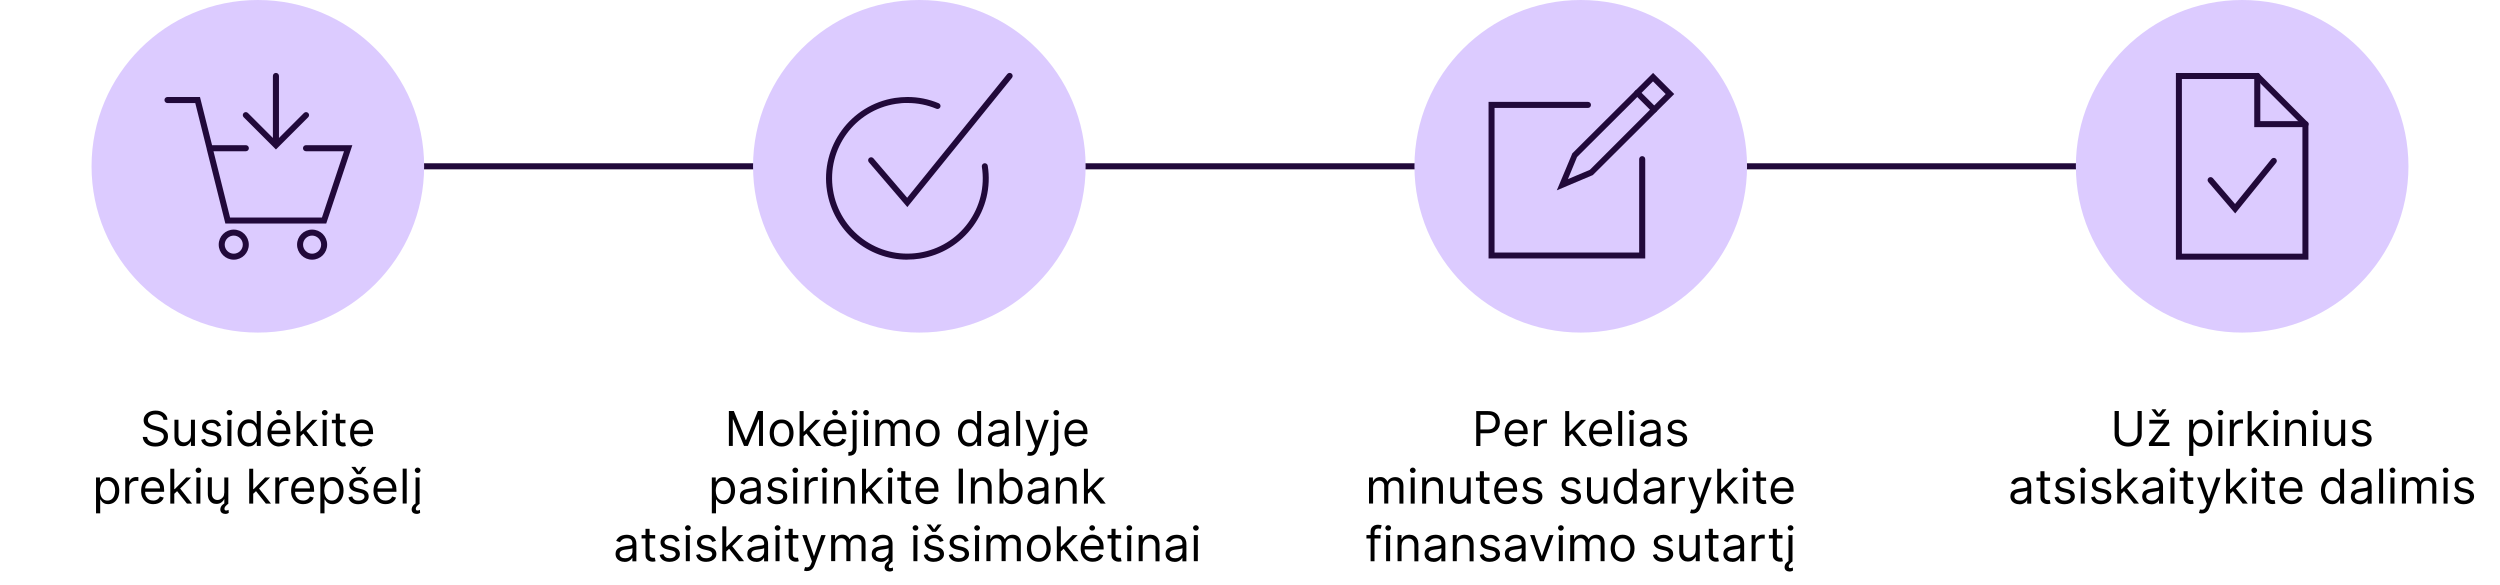 <?xml version="1.0" encoding="UTF-8"?>
<svg xmlns="http://www.w3.org/2000/svg" id="Layer_2" viewBox="0 0 312.4 73.16">
  <g id="Layer_1-2">
    <path d="m280.18,21.16H32.22c-.21,0-.38-.17-.38-.38s.17-.38.38-.38h247.96c.21,0,.38.17.38.38s-.17.38-.38.38Z" style="fill:#21093a; stroke-width:0px;"></path>
    <circle cx="32.22" cy="20.78" r="20.78" style="fill:#dccbff; stroke-width:0px;"></circle>
    <path d="m40.77,27.93h-12.61l-2.33-9.3s0-.02,0-.03l-1.43-5.72h-3.47c-.21,0-.38-.17-.38-.38s.17-.38.38-.38h4.06l1.51,6.02h4.22c.21,0,.38.17.38.38s-.17.38-.38.38h-4.04l2.07,8.28h11.48l2.76-8.28h-4.75c-.21,0-.38-.17-.38-.38s.17-.38.38-.38h5.79l-3.26,9.78Z" style="fill:#21093a; stroke-width:0px;"></path>
    <path d="m29.21,32.45c-1.04,0-1.88-.84-1.88-1.88s.84-1.88,1.88-1.88,1.88.84,1.88,1.88-.84,1.88-1.88,1.88Zm0-3.01c-.62,0-1.13.51-1.13,1.13s.51,1.13,1.13,1.13,1.13-.51,1.13-1.13-.51-1.13-1.13-1.13Z" style="fill:#21093a; stroke-width:0px;"></path>
    <path d="m39,32.45c-1.04,0-1.88-.84-1.88-1.88s.84-1.88,1.88-1.88,1.88.84,1.88,1.88-.84,1.88-1.88,1.88Zm0-3.01c-.62,0-1.13.51-1.13,1.13s.51,1.13,1.13,1.13,1.13-.51,1.13-1.13-.51-1.13-1.13-1.13Z" style="fill:#21093a; stroke-width:0px;"></path>
    <path d="m34.48,18.68l-4.03-4.03c-.15-.15-.15-.38,0-.53s.38-.15.53,0l3.12,3.12v-7.75c0-.21.17-.38.38-.38s.38.17.38.38v7.75l3.12-3.12c.15-.15.38-.15.53,0s.15.38,0,.53l-3.76,3.76s0,0,0,0l-.26.26Z" style="fill:#21093a; stroke-width:0px;"></path>
    <circle cx="114.88" cy="20.78" r="20.78" style="fill:#dccbff; stroke-width:0px;"></circle>
    <path d="m113.38,25.88l-4.81-5.61c-.13-.16-.12-.39.04-.53.16-.13.39-.12.53.04l4.22,4.93,12.51-15.46c.13-.16.37-.19.53-.06.16.13.19.37.06.53l-13.08,16.16Z" style="fill:#21093a; stroke-width:0px;"></path>
    <path d="m113.37,32.45c-4.92,0-9.25-3.59-10.03-8.6-.86-5.54,2.94-10.74,8.48-11.61.52-.08,1.05-.11,1.58-.12,1.34,0,2.66.26,3.9.78.19.08.28.3.2.49-.08.19-.3.28-.49.2-1.15-.48-2.36-.72-3.61-.72-.47-.02-.98.04-1.46.11-5.13.8-8.65,5.62-7.85,10.75.8,5.13,5.62,8.65,10.75,7.85,2.48-.39,4.67-1.72,6.15-3.75,1.48-2.03,2.09-4.52,1.7-7-.03-.2.11-.4.31-.43.21-.03.4.11.43.31.42,2.68-.23,5.37-1.83,7.56s-3.96,3.63-6.64,4.05c-.53.08-1.05.12-1.57.12Z" style="fill:#21093a; stroke-width:0px;"></path>
    <circle cx="197.53" cy="20.78" r="20.78" style="fill:#dccbff; stroke-width:0px;"></circle>
    <path d="m194.54,23.78l1.94-4.62,10.09-10.05,2.64,2.64-10.17,10.13-4.49,1.9Zm2.52-4.14l-1.13,2.74,2.74-1.16,9.47-9.47-1.58-1.58-9.51,9.47Z" style="fill:#21093a; stroke-width:0px;"></path>
    <path d="m205.58,32.3h-19.57V12.73h12.42c.21,0,.38.17.38.38s-.17.38-.38.38h-11.67v18.07h18.07v-11.67c0-.21.17-.38.38-.38s.38.17.38.38v12.42Z" style="fill:#21093a; stroke-width:0px;"></path>
    <path d="m206.71,14.08c-.1,0-.19-.04-.27-.11l-2.11-2.11c-.15-.15-.15-.38,0-.53s.38-.15.53,0l2.11,2.11c.15.15.15.38,0,.53-.07.07-.17.11-.27.11Z" style="fill:#21093a; stroke-width:0px;"></path>
    <circle cx="280.18" cy="20.78" r="20.78" style="fill:#dccbff; stroke-width:0px;"></circle>
    <path d="m288.46,32.45h-16.56V9.12h10.32l6.24,6.24v17.09Zm-15.81-.75h15.06V15.67l-5.8-5.8h-9.26v21.83Z" style="fill:#21093a; stroke-width:0px;"></path>
    <path d="m288.09,15.89h-6.4v-6.4c0-.21.17-.38.38-.38s.38.17.38.38v5.65h5.65c.21,0,.38.17.38.38s-.17.38-.38.38Z" style="fill:#21093a; stroke-width:0px;"></path>
    <path d="m279.3,26.66l-3.35-3.91c-.13-.16-.12-.39.04-.53.16-.13.39-.12.53.04l2.77,3.23,4.55-5.62c.13-.16.37-.19.53-.06.16.13.19.37.06.53l-5.11,6.32Z" style="fill:#21093a; stroke-width:0px;"></path>
    <path d="m20.43,52.46c-.03-.22-.13-.38-.31-.5-.18-.12-.4-.18-.67-.18-.19,0-.36.03-.51.09s-.26.15-.34.26-.12.23-.12.37c0,.12.03.22.08.3.06.08.13.15.22.21.09.05.18.1.28.13.1.03.19.06.27.08l.44.12c.11.03.24.07.38.12.14.05.27.12.4.21.13.09.23.21.32.35s.12.31.12.52c0,.24-.06.45-.18.64s-.3.34-.54.45-.52.17-.86.17c-.31,0-.58-.05-.81-.15-.23-.1-.41-.24-.54-.42-.13-.18-.2-.39-.22-.63h.55c.01.17.07.3.17.41.1.11.22.19.37.24.15.05.31.08.48.08.2,0,.38-.03.54-.1.16-.07.29-.16.38-.28.09-.12.14-.26.14-.42,0-.14-.04-.26-.12-.35-.08-.09-.19-.17-.32-.22s-.27-.11-.43-.15l-.54-.15c-.34-.1-.61-.24-.81-.42-.2-.18-.3-.42-.3-.71,0-.24.07-.46.2-.64s.31-.33.54-.43c.23-.1.48-.15.76-.15s.53.05.75.15c.22.1.39.24.52.41.13.17.2.37.2.59h-.51Z" style="stroke-width:0px;"></path>
    <path d="m23.86,54.39v-1.94h.5v3.27h-.5v-.55h-.03c-.08.17-.2.31-.36.42-.16.12-.37.17-.61.17-.2,0-.39-.04-.54-.13-.16-.09-.28-.23-.38-.41s-.14-.41-.14-.69v-2.08h.5v2.05c0,.24.07.43.2.57.13.14.31.21.51.21.12,0,.25-.03.38-.1.13-.06.24-.16.33-.29.09-.13.13-.3.13-.5Z" style="stroke-width:0px;"></path>
    <path d="m27.6,53.19l-.45.13c-.03-.08-.07-.15-.12-.22-.05-.07-.13-.13-.22-.18s-.21-.07-.36-.07c-.2,0-.37.05-.5.14-.13.09-.2.21-.2.35,0,.12.04.22.14.3.09.07.23.13.43.18l.49.12c.29.07.51.18.65.33s.21.33.21.56c0,.19-.05.36-.16.5-.11.15-.26.26-.45.35-.19.08-.42.13-.67.13-.33,0-.61-.07-.83-.22s-.36-.36-.42-.63l.48-.12c.04.18.13.31.26.4.13.09.29.13.5.13.23,0,.42-.05.56-.15.14-.1.21-.22.21-.36,0-.11-.04-.21-.12-.29-.08-.08-.2-.14-.37-.17l-.54-.13c-.3-.07-.52-.18-.66-.33-.14-.15-.21-.34-.21-.56,0-.18.05-.35.16-.49.1-.14.25-.25.43-.33.18-.08.39-.12.62-.12.32,0,.58.07.76.21.19.14.32.33.4.56Z" style="stroke-width:0px;"></path>
    <path d="m28.68,51.91c-.1,0-.18-.03-.25-.1-.07-.07-.11-.15-.11-.24s.04-.17.11-.24c.07-.07.15-.1.25-.1s.18.03.25.1c.07.07.11.15.11.24s-.04.17-.11.24c-.07.07-.16.1-.25.1Zm-.26,3.82v-3.27h.5v3.27h-.5Z" style="stroke-width:0px;"></path>
    <path d="m31.08,55.8c-.27,0-.51-.07-.72-.21s-.37-.33-.49-.59c-.12-.25-.18-.55-.18-.9s.06-.64.18-.9c.12-.25.28-.45.49-.59.21-.14.45-.21.73-.21.21,0,.38.04.51.11.12.07.22.15.29.24s.12.16.15.22h.04v-1.61h.5v4.36h-.49v-.5h-.06c-.04.06-.09.13-.16.22s-.17.17-.29.24c-.13.07-.29.11-.5.11Zm.07-.45c.2,0,.37-.05.51-.16.14-.11.25-.25.32-.44s.11-.41.11-.65-.04-.46-.11-.64c-.07-.18-.18-.33-.31-.43-.14-.1-.31-.16-.52-.16s-.39.05-.53.16c-.14.11-.25.26-.32.44s-.11.39-.11.62.04.44.11.63c.07.19.18.34.32.45.14.11.32.17.53.17Z" style="stroke-width:0px;"></path>
    <path d="m34.94,55.8c-.32,0-.59-.07-.81-.21-.23-.14-.4-.34-.53-.59-.12-.25-.18-.54-.18-.88s.06-.63.18-.89c.12-.26.29-.46.52-.6.22-.14.48-.22.77-.22.17,0,.34.03.5.08s.32.15.45.28c.14.13.25.29.33.5.08.21.12.47.12.77v.21h-2.52v-.43h2.01c0-.18-.04-.35-.11-.5-.07-.14-.18-.26-.31-.34-.13-.08-.29-.13-.47-.13-.2,0-.37.05-.52.15s-.26.23-.34.38c-.08.16-.12.33-.12.51v.29c0,.25.04.46.13.63.09.17.21.3.36.39s.33.13.53.13c.13,0,.25-.02.36-.06.11-.04.2-.09.28-.17.08-.08.14-.17.18-.29l.49.14c-.05.17-.14.31-.26.43-.12.12-.27.22-.45.29-.18.07-.38.1-.6.1Zm-.08-3.89c-.1,0-.18-.03-.25-.1-.07-.07-.11-.15-.11-.24s.04-.17.11-.24c.07-.07.15-.1.25-.1s.18.03.25.1c.07.07.11.15.11.24s-.04.17-.11.24c-.07.07-.15.1-.25.1Z" style="stroke-width:0px;"></path>
    <path d="m37.06,55.73v-4.36h.5v4.36h-.5Zm.47-1.19v-.62s.09,0,.09,0l1.43-1.46h.62l-1.53,1.54h-.04l-.58.54Zm1.61,1.19l-1.28-1.62.36-.35,1.56,1.97h-.64Z" style="stroke-width:0px;"></path>
    <path d="m40.58,51.91c-.1,0-.18-.03-.25-.1-.07-.07-.11-.15-.11-.24s.04-.17.11-.24c.07-.07.15-.1.25-.1s.18.03.25.1c.07.07.11.15.11.24s-.04.17-.11.24c-.07.07-.16.1-.25.1Zm-.26,3.82v-3.27h.5v3.27h-.5Z" style="stroke-width:0px;"></path>
    <path d="m43.17,52.46v.43h-1.7v-.43h1.7Zm-1.2-.78h.5v3.12c0,.14.02.25.06.32.04.07.1.12.16.14.07.02.14.04.21.04.06,0,.1,0,.14,0,.04,0,.06-.01.08-.02l.1.45s-.08.03-.14.04c-.06.01-.14.02-.23.02-.14,0-.28-.03-.42-.09-.14-.06-.25-.15-.34-.28-.09-.12-.13-.28-.13-.47v-3.25Z" style="stroke-width:0px;"></path>
    <path d="m45.27,55.8c-.32,0-.59-.07-.81-.21-.23-.14-.4-.34-.53-.59-.12-.25-.18-.54-.18-.88s.06-.63.18-.89c.12-.26.29-.46.52-.6.22-.14.48-.22.77-.22.17,0,.34.03.5.08s.32.15.45.28c.14.13.25.29.33.5.08.21.12.47.12.77v.21h-2.52v-.43h2.01c0-.18-.04-.35-.11-.5-.07-.14-.18-.26-.31-.34-.13-.08-.29-.13-.47-.13-.2,0-.37.05-.52.15s-.26.23-.34.38c-.08.16-.12.33-.12.51v.29c0,.25.04.46.13.63.09.17.21.3.36.39s.33.13.53.13c.13,0,.25-.02.36-.06.11-.04.2-.09.28-.17.08-.08.14-.17.18-.29l.49.14c-.05.17-.14.31-.26.43-.12.12-.27.22-.45.29-.18.07-.38.1-.6.1Z" style="stroke-width:0px;"></path>
    <path d="m12,64.16v-4.5h.49v.52h.06c.04-.06.09-.13.15-.22s.16-.17.29-.24c.12-.07.29-.11.51-.11.28,0,.52.07.73.21.21.14.37.33.49.59.12.25.18.55.18.89s-.06.65-.18.9c-.12.25-.28.45-.49.59-.21.14-.45.21-.72.21-.21,0-.38-.04-.5-.11-.13-.07-.22-.15-.29-.24-.07-.09-.12-.17-.16-.23h-.04v1.73h-.5Zm.49-2.86c0,.25.04.46.11.65.07.19.18.34.32.44.14.11.31.16.51.16s.39-.06.53-.17c.14-.11.25-.26.32-.45.07-.19.11-.4.11-.63s-.04-.44-.11-.62c-.07-.18-.18-.33-.32-.44s-.32-.16-.53-.16-.38.05-.52.15c-.14.1-.24.25-.31.43-.07.18-.11.4-.11.64Z" style="stroke-width:0px;"></path>
    <path d="m15.65,62.93v-3.27h.49v.49h.03c.06-.16.17-.29.32-.39.16-.1.33-.15.53-.15.04,0,.08,0,.14,0,.06,0,.1,0,.13,0v.51s-.06-.01-.12-.02c-.06,0-.12-.01-.19-.01-.16,0-.3.03-.43.1-.12.07-.22.16-.29.27-.07.12-.11.25-.11.4v2.07h-.5Z" style="stroke-width:0px;"></path>
    <path d="m19.16,63c-.32,0-.59-.07-.81-.21-.23-.14-.4-.34-.53-.59s-.18-.55-.18-.88.06-.63.18-.89c.12-.26.29-.46.52-.6.22-.14.48-.22.77-.22.17,0,.34.03.5.09.17.06.32.15.45.28.14.13.25.29.33.5s.12.47.12.77v.21h-2.52v-.43h2.01c0-.18-.04-.35-.11-.49s-.18-.26-.31-.34c-.13-.08-.29-.13-.47-.13-.2,0-.37.05-.52.15-.15.1-.26.23-.34.38-.08.16-.12.33-.12.51v.29c0,.25.04.46.13.63s.21.3.36.39.33.13.53.13c.13,0,.25-.02.36-.06.11-.04.2-.09.28-.17s.14-.17.18-.28l.49.14c-.05.16-.14.31-.26.43-.12.12-.27.22-.45.29-.18.07-.38.1-.6.1Z" style="stroke-width:0px;"></path>
    <path d="m21.28,62.93v-4.36h.5v4.36h-.5Zm.47-1.19v-.62s.09,0,.09,0l1.43-1.46h.62l-1.53,1.54h-.04l-.58.54Zm1.61,1.19l-1.28-1.62.36-.35,1.56,1.97h-.64Z" style="stroke-width:0px;"></path>
    <path d="m24.8,59.11c-.1,0-.18-.03-.25-.1s-.11-.15-.11-.24.04-.17.11-.24c.07-.07.15-.1.25-.1s.18.03.25.1c.07.07.11.15.11.24s-.04.17-.11.24-.16.1-.25.1Zm-.26,3.82v-3.27h.5v3.27h-.5Z" style="stroke-width:0px;"></path>
    <path d="m28.03,61.59v-1.93h.5v3.27h-.5v-.55h-.03c-.08.17-.2.31-.36.42-.16.12-.37.17-.61.17-.2,0-.39-.04-.54-.14-.16-.09-.28-.23-.38-.41-.09-.18-.14-.41-.14-.69v-2.08h.5v2.05c0,.24.07.43.2.57.13.14.31.21.51.21.12,0,.25-.03.38-.1.13-.06.24-.16.33-.29s.13-.3.13-.5Zm.1,2.62c-.17,0-.32-.05-.43-.14s-.17-.24-.17-.42c0-.1.03-.21.08-.32.05-.1.13-.21.25-.3.11-.1.26-.19.45-.27l.23.18c-.13.09-.24.19-.34.3-.1.1-.15.22-.15.35,0,.06.02.11.05.15s.09.05.17.05c.06,0,.12,0,.17-.03.05-.02.09-.03.12-.05l.03.38s-.11.06-.18.09c-.08.03-.17.04-.27.04Z" style="stroke-width:0px;"></path>
    <path d="m31.14,62.93v-4.36h.5v4.36h-.5Zm.47-1.19v-.62s.09,0,.09,0l1.43-1.46h.62l-1.53,1.54h-.04l-.58.54Zm1.61,1.19l-1.28-1.62.36-.35,1.56,1.97h-.64Z" style="stroke-width:0px;"></path>
    <path d="m34.4,62.93v-3.27h.49v.49h.03c.06-.16.17-.29.32-.39.16-.1.33-.15.53-.15.04,0,.08,0,.14,0,.06,0,.1,0,.13,0v.51s-.06-.01-.12-.02c-.06,0-.12-.01-.19-.01-.16,0-.3.03-.43.1-.12.07-.22.16-.29.27-.07.12-.11.25-.11.4v2.07h-.5Z" style="stroke-width:0px;"></path>
    <path d="m37.9,63c-.32,0-.59-.07-.81-.21-.23-.14-.4-.34-.53-.59s-.18-.55-.18-.88.06-.63.18-.89c.12-.26.29-.46.52-.6.22-.14.48-.22.77-.22.17,0,.34.03.5.09.17.06.32.15.45.28.14.13.25.29.33.5s.12.47.12.77v.21h-2.52v-.43h2.01c0-.18-.04-.35-.11-.49s-.18-.26-.31-.34c-.13-.08-.29-.13-.47-.13-.2,0-.37.05-.52.15-.15.1-.26.23-.34.38-.08.16-.12.33-.12.51v.29c0,.25.04.46.13.63s.21.3.36.39.33.13.53.13c.13,0,.25-.02.36-.06.11-.04.2-.09.28-.17s.14-.17.18-.28l.49.14c-.05.16-.14.31-.26.43-.12.12-.27.22-.45.29-.18.07-.38.1-.6.1Z" style="stroke-width:0px;"></path>
    <path d="m40.03,64.16v-4.5h.49v.52h.06c.04-.06.09-.13.15-.22s.16-.17.29-.24c.12-.07.29-.11.51-.11.28,0,.52.07.73.21.21.14.37.33.49.59.12.25.18.55.18.89s-.06.65-.18.9c-.12.25-.28.45-.49.59-.21.14-.45.21-.72.21-.21,0-.38-.04-.5-.11-.13-.07-.22-.15-.29-.24-.07-.09-.12-.17-.16-.23h-.04v1.73h-.5Zm.49-2.86c0,.25.04.46.11.65.07.19.18.34.32.44.14.11.31.16.51.16s.39-.06.53-.17c.14-.11.25-.26.32-.45.07-.19.11-.4.11-.63s-.04-.44-.11-.62c-.07-.18-.18-.33-.32-.44s-.32-.16-.53-.16-.38.05-.52.15c-.14.1-.24.25-.31.43-.07.18-.11.4-.11.64Z" style="stroke-width:0px;"></path>
    <path d="m46,60.39l-.45.13c-.03-.08-.07-.15-.12-.22-.05-.07-.13-.13-.22-.18s-.21-.07-.36-.07c-.2,0-.37.05-.5.14s-.2.21-.2.35c0,.12.04.22.14.3s.23.13.43.18l.49.12c.29.07.51.18.65.33.14.15.21.33.21.56,0,.19-.05.36-.16.5-.11.15-.26.26-.45.35-.19.08-.42.13-.67.13-.33,0-.61-.07-.83-.22-.22-.15-.36-.36-.42-.64l.48-.12c.04.18.13.31.26.4s.29.13.5.13c.23,0,.42-.05.56-.15.14-.1.21-.22.21-.36,0-.11-.04-.21-.12-.29-.08-.08-.2-.13-.37-.17l-.54-.13c-.3-.07-.52-.18-.66-.33-.14-.15-.21-.34-.21-.56,0-.18.05-.35.16-.49.1-.14.25-.25.43-.33.18-.08.39-.12.62-.12.32,0,.58.07.76.21.19.14.32.33.4.56Zm-1.6-2.05l.44.6.44-.6h.48v.03l-.69.89h-.46l-.69-.89v-.03h.48Z" style="stroke-width:0px;"></path>
    <path d="m48.19,63c-.32,0-.59-.07-.81-.21-.23-.14-.4-.34-.53-.59s-.18-.55-.18-.88.06-.63.18-.89c.12-.26.29-.46.52-.6.22-.14.48-.22.77-.22.17,0,.34.03.5.09.17.06.32.15.45.28.14.13.25.29.33.5s.12.47.12.77v.21h-2.52v-.43h2.01c0-.18-.04-.35-.11-.49s-.18-.26-.31-.34c-.13-.08-.29-.13-.47-.13-.2,0-.37.05-.52.15-.15.1-.26.23-.34.38-.08.16-.12.33-.12.51v.29c0,.25.04.46.13.63s.21.3.36.39.33.13.53.13c.13,0,.25-.02.36-.06.11-.04.2-.09.28-.17s.14-.17.18-.28l.49.14c-.05.16-.14.31-.26.43-.12.12-.27.22-.45.29-.18.07-.38.1-.6.1Z" style="stroke-width:0px;"></path>
    <path d="m50.82,58.56v4.36h-.5v-4.36h.5Z" style="stroke-width:0px;"></path>
    <path d="m52.04,64.21c-.17,0-.32-.05-.43-.14s-.17-.24-.17-.42c0-.1.03-.21.08-.32.05-.1.13-.21.25-.3.11-.1.26-.19.45-.27l.23.18c-.13.09-.24.19-.34.3-.1.1-.15.22-.15.35,0,.06.02.11.05.15s.09.05.17.05c.06,0,.12,0,.17-.03.05-.02.09-.03.12-.05l.03.38s-.11.06-.18.09c-.08.03-.17.04-.27.04Zm.15-5.1c-.1,0-.18-.03-.25-.1s-.11-.15-.11-.24.04-.17.11-.24c.07-.07.15-.1.25-.1s.18.03.25.1c.07.07.11.15.11.24s-.04.17-.11.24-.16.1-.25.1Zm-.26,3.82v-3.27h.5v3.27h-.5Z" style="stroke-width:0px;"></path>
    <path d="m267.1,51.36h.53v2.89c0,.3-.07.56-.21.8-.14.23-.34.42-.59.55-.25.13-.55.2-.89.2s-.64-.07-.9-.2c-.25-.13-.45-.32-.59-.55s-.21-.5-.21-.8v-2.89h.53v2.85c0,.21.05.4.14.57.09.17.23.29.4.39.17.09.38.14.63.14s.45-.05.63-.14.31-.22.4-.39c.09-.17.14-.36.14-.57v-2.85Z" style="stroke-width:0px;"></path>
    <path d="m268.53,55.73v-.38l1.86-2.39v-.03h-1.8v-.47h2.45v.4l-1.81,2.37v.03h1.87v.47h-2.57Zm.81-4.59l.44.6.44-.6h.48v.03l-.69.89h-.46l-.69-.89v-.03h.48Z" style="stroke-width:0px;"></path>
    <path d="m273.56,56.96v-4.5h.49v.52h.06c.04-.06.09-.13.15-.22s.16-.17.29-.24c.12-.07.29-.11.51-.11.28,0,.52.07.73.21.21.14.37.33.49.59.12.25.18.55.18.9s-.06.65-.18.9c-.12.25-.28.45-.49.59s-.45.21-.72.21c-.21,0-.38-.04-.5-.11-.13-.07-.22-.15-.29-.24s-.12-.17-.16-.22h-.04v1.73h-.5Zm.49-2.86c0,.25.04.46.11.65s.18.33.32.44c.14.11.31.16.51.16s.39-.06.53-.17c.14-.11.25-.26.32-.45.07-.19.11-.4.11-.63s-.04-.44-.11-.62-.18-.33-.32-.44c-.14-.11-.32-.16-.53-.16s-.38.05-.52.16c-.14.1-.24.25-.31.43-.07.18-.11.4-.11.64Z" style="stroke-width:0px;"></path>
    <path d="m277.47,51.91c-.1,0-.18-.03-.25-.1-.07-.07-.11-.15-.11-.24s.04-.17.11-.24c.07-.07.15-.1.25-.1s.18.03.25.1c.07.07.11.15.11.24s-.04.17-.11.24c-.07.07-.16.1-.25.1Zm-.26,3.82v-3.27h.5v3.27h-.5Z" style="stroke-width:0px;"></path>
    <path d="m278.64,55.73v-3.27h.49v.5h.03c.06-.16.17-.29.32-.39s.33-.15.53-.15c.04,0,.08,0,.14,0,.06,0,.1,0,.13,0v.51s-.06-.01-.12-.02c-.06,0-.12-.01-.19-.01-.16,0-.3.03-.43.1-.12.07-.22.16-.29.27-.07.12-.11.25-.11.4v2.07h-.5Z" style="stroke-width:0px;"></path>
    <path d="m280.87,55.73v-4.36h.5v4.36h-.5Zm.47-1.19v-.62s.09,0,.09,0l1.43-1.46h.62l-1.53,1.54h-.04l-.58.54Zm1.61,1.19l-1.28-1.62.36-.35,1.56,1.97h-.64Z" style="stroke-width:0px;"></path>
    <path d="m284.39,51.91c-.1,0-.18-.03-.25-.1-.07-.07-.11-.15-.11-.24s.04-.17.11-.24c.07-.07.15-.1.25-.1s.18.03.25.1c.07.07.11.15.11.24s-.04.17-.11.24c-.07.07-.16.1-.25.1Zm-.26,3.82v-3.27h.5v3.27h-.5Z" style="stroke-width:0px;"></path>
    <path d="m286.06,53.76v1.97h-.5v-3.27h.49v.51h.04c.08-.17.19-.3.35-.4s.36-.15.61-.15c.22,0,.42.04.58.13.17.09.3.23.39.41.09.18.14.41.14.69v2.08h-.5v-2.05c0-.26-.07-.46-.2-.6-.13-.14-.32-.22-.55-.22-.16,0-.3.04-.43.1-.13.07-.22.17-.3.3-.07.13-.11.3-.11.49Z" style="stroke-width:0px;"></path>
    <path d="m289.32,51.91c-.1,0-.18-.03-.25-.1-.07-.07-.11-.15-.11-.24s.04-.17.11-.24c.07-.07.15-.1.25-.1s.18.03.25.1c.07.07.11.15.11.24s-.04.17-.11.24c-.07.07-.16.1-.25.1Zm-.26,3.82v-3.27h.5v3.27h-.5Z" style="stroke-width:0px;"></path>
    <path d="m292.55,54.39v-1.94h.5v3.27h-.5v-.55h-.03c-.08.17-.2.31-.36.42-.16.12-.37.17-.61.17-.2,0-.39-.04-.54-.13-.16-.09-.28-.23-.38-.41s-.14-.41-.14-.69v-2.08h.5v2.05c0,.24.07.43.2.57.13.14.31.21.51.21.12,0,.25-.03.38-.1.13-.06.24-.16.33-.29.09-.13.13-.3.13-.5Z" style="stroke-width:0px;"></path>
    <path d="m296.29,53.19l-.45.13c-.03-.08-.07-.15-.12-.22-.05-.07-.13-.13-.22-.18s-.21-.07-.36-.07c-.2,0-.37.05-.5.14-.13.09-.2.21-.2.35,0,.12.04.22.14.3.09.07.23.13.43.18l.49.12c.29.07.51.18.65.33s.21.33.21.56c0,.19-.05.36-.16.5-.11.15-.26.26-.45.35-.19.08-.42.13-.67.13-.33,0-.61-.07-.83-.22s-.36-.36-.42-.63l.48-.12c.04.18.13.31.26.4.13.09.29.13.5.13.23,0,.42-.05.56-.15.14-.1.21-.22.21-.36,0-.11-.04-.21-.12-.29-.08-.08-.2-.14-.37-.17l-.54-.13c-.3-.07-.52-.18-.66-.33-.14-.15-.21-.34-.21-.56,0-.18.05-.35.16-.49.1-.14.25-.25.43-.33.18-.08.39-.12.62-.12.32,0,.58.07.76.21.19.14.32.33.4.56Z" style="stroke-width:0px;"></path>
    <path d="m252.33,63.01c-.21,0-.4-.04-.56-.12-.17-.08-.3-.19-.4-.34-.1-.15-.15-.33-.15-.54,0-.19.04-.34.11-.46.07-.12.17-.21.3-.28.12-.07.26-.12.41-.15.15-.03.3-.06.45-.08.2-.03.36-.04.48-.06s.21-.04.27-.07c.06-.03.09-.09.09-.17v-.02c0-.21-.06-.37-.17-.49s-.29-.17-.52-.17-.43.05-.57.16c-.14.1-.23.22-.29.34l-.48-.17c.08-.2.2-.35.34-.47.14-.11.3-.19.47-.23.17-.04.34-.07.5-.07.11,0,.23.01.36.04.14.02.27.08.4.15.13.08.24.19.32.35.08.16.13.36.13.62v2.16h-.5v-.44h-.03c-.03.07-.09.15-.17.23-.08.08-.19.15-.32.21-.13.06-.29.08-.48.08Zm.08-.45c.2,0,.37-.04.5-.12s.24-.18.31-.3c.07-.12.11-.25.11-.39v-.46s-.07.05-.14.07c-.07.02-.15.04-.25.05-.09.02-.18.03-.27.04-.09.01-.16.02-.21.03-.13.02-.25.04-.37.08-.11.04-.2.09-.27.17-.07.08-.1.18-.1.3,0,.17.07.31.2.4s.29.13.5.13Z" style="stroke-width:0px;"></path>
    <path d="m256.18,59.66v.43h-1.7v-.43h1.7Zm-1.2-.78h.5v3.12c0,.14.02.25.06.32.04.07.1.12.16.14.07.02.14.04.21.04.06,0,.1,0,.14,0,.04,0,.06-.01.08-.02l.1.45s-.08.03-.14.04c-.06.01-.14.02-.23.02-.14,0-.28-.03-.42-.09-.14-.06-.25-.15-.34-.28-.09-.12-.13-.28-.13-.47v-3.26Z" style="stroke-width:0px;"></path>
    <path d="m259.2,60.39l-.45.13c-.03-.08-.07-.15-.12-.22-.05-.07-.13-.13-.22-.18s-.21-.07-.36-.07c-.2,0-.37.05-.5.14s-.2.21-.2.35c0,.12.04.22.14.3s.23.13.43.18l.49.12c.29.07.51.18.65.33.14.15.21.33.21.56,0,.19-.05.36-.16.5-.11.15-.26.26-.45.35-.19.08-.42.13-.67.13-.33,0-.61-.07-.83-.22-.22-.15-.36-.36-.42-.64l.48-.12c.04.18.13.31.26.4s.29.13.5.13c.23,0,.42-.05.56-.15.14-.1.21-.22.21-.36,0-.11-.04-.21-.12-.29-.08-.08-.2-.13-.37-.17l-.54-.13c-.3-.07-.52-.18-.66-.33-.14-.15-.21-.34-.21-.56,0-.18.05-.35.16-.49.1-.14.25-.25.43-.33.18-.08.39-.12.62-.12.32,0,.58.07.76.21.19.14.32.33.4.56Z" style="stroke-width:0px;"></path>
    <path d="m260.27,59.11c-.1,0-.18-.03-.25-.1s-.11-.15-.11-.24.04-.17.11-.24c.07-.07.15-.1.25-.1s.18.03.25.1c.07.07.11.15.11.24s-.04.17-.11.24-.16.1-.25.1Zm-.26,3.82v-3.27h.5v3.27h-.5Z" style="stroke-width:0px;"></path>
    <path d="m263.76,60.39l-.45.13c-.03-.08-.07-.15-.12-.22-.05-.07-.13-.13-.22-.18s-.21-.07-.36-.07c-.2,0-.37.05-.5.14s-.2.21-.2.35c0,.12.04.22.14.3s.23.13.43.18l.49.12c.29.07.51.18.65.33.14.15.21.33.21.56,0,.19-.05.36-.16.5-.11.15-.26.26-.45.35-.19.08-.42.13-.67.13-.33,0-.61-.07-.83-.22-.22-.15-.36-.36-.42-.64l.48-.12c.04.18.13.31.26.4s.29.13.5.13c.23,0,.42-.05.56-.15.14-.1.21-.22.21-.36,0-.11-.04-.21-.12-.29-.08-.08-.2-.13-.37-.17l-.54-.13c-.3-.07-.52-.18-.66-.33-.14-.15-.21-.34-.21-.56,0-.18.05-.35.16-.49.1-.14.25-.25.43-.33.18-.08.39-.12.62-.12.32,0,.58.07.76.21.19.14.32.33.4.56Z" style="stroke-width:0px;"></path>
    <path d="m264.57,62.93v-4.36h.5v4.36h-.5Zm.47-1.19v-.62s.09,0,.09,0l1.43-1.46h.62l-1.53,1.54h-.04l-.58.54Zm1.61,1.19l-1.28-1.62.36-.35,1.56,1.97h-.64Z" style="stroke-width:0px;"></path>
    <path d="m268.8,63.01c-.21,0-.4-.04-.56-.12-.17-.08-.3-.19-.4-.34-.1-.15-.15-.33-.15-.54,0-.19.04-.34.11-.46.07-.12.17-.21.3-.28.12-.07.26-.12.41-.15.15-.03.3-.06.45-.08.2-.03.36-.04.48-.06s.21-.04.27-.07c.06-.03.09-.09.09-.17v-.02c0-.21-.06-.37-.17-.49s-.29-.17-.52-.17-.43.05-.57.16c-.14.1-.23.22-.29.34l-.48-.17c.08-.2.2-.35.34-.47.14-.11.3-.19.47-.23.17-.04.34-.07.5-.07.11,0,.23.01.36.04.14.02.27.08.4.15.13.08.24.19.32.35.08.16.13.36.13.62v2.16h-.5v-.44h-.03c-.03.07-.09.15-.17.23-.08.08-.19.15-.32.21-.13.06-.29.08-.48.08Zm.08-.45c.2,0,.37-.04.5-.12s.24-.18.31-.3c.07-.12.11-.25.11-.39v-.46s-.07.05-.14.07c-.07.02-.15.04-.25.05-.09.02-.18.03-.27.04-.09.01-.16.02-.21.03-.13.02-.25.04-.37.08-.11.04-.2.09-.27.17-.07.08-.1.18-.1.3,0,.17.07.31.2.4s.29.13.5.13Z" style="stroke-width:0px;"></path>
    <path d="m271.48,59.11c-.1,0-.18-.03-.25-.1s-.11-.15-.11-.24.04-.17.11-.24c.07-.07.15-.1.25-.1s.18.03.25.1c.07.07.11.15.11.24s-.04.17-.11.24-.16.1-.25.1Zm-.26,3.82v-3.27h.5v3.27h-.5Z" style="stroke-width:0px;"></path>
    <path d="m274.07,59.66v.43h-1.7v-.43h1.7Zm-1.2-.78h.5v3.12c0,.14.02.25.06.32.04.07.1.12.16.14.07.02.14.04.21.04.06,0,.1,0,.14,0,.04,0,.06-.01.08-.02l.1.45s-.08.03-.14.04c-.06.01-.14.02-.23.02-.14,0-.28-.03-.42-.09-.14-.06-.25-.15-.34-.28-.09-.12-.13-.28-.13-.47v-3.26Z" style="stroke-width:0px;"></path>
    <path d="m275.15,64.16c-.08,0-.16,0-.23-.02-.07-.01-.11-.03-.14-.04l.13-.44c.12.03.23.04.32.03s.18-.05.25-.12c.07-.07.14-.19.2-.36l.09-.26-1.21-3.29h.55l.9,2.61h.03l.9-2.61h.55l-1.39,3.75c-.06.17-.14.31-.23.42-.09.11-.2.19-.32.25s-.26.08-.41.08Z" style="stroke-width:0px;"></path>
    <path d="m278.17,62.93v-4.36h.5v4.36h-.5Zm.47-1.19v-.62s.09,0,.09,0l1.43-1.46h.62l-1.53,1.54h-.04l-.58.54Zm1.61,1.19l-1.28-1.62.36-.35,1.56,1.97h-.64Z" style="stroke-width:0px;"></path>
    <path d="m281.69,59.11c-.1,0-.18-.03-.25-.1s-.11-.15-.11-.24.04-.17.11-.24c.07-.07.15-.1.25-.1s.18.03.25.1c.07.07.11.15.11.24s-.04.17-.11.24-.16.1-.25.1Zm-.26,3.82v-3.27h.5v3.27h-.5Z" style="stroke-width:0px;"></path>
    <path d="m284.28,59.66v.43h-1.7v-.43h1.7Zm-1.2-.78h.5v3.12c0,.14.02.25.06.32.04.07.1.12.16.14.07.02.14.04.21.04.06,0,.1,0,.14,0,.04,0,.06-.01.08-.02l.1.45s-.08.03-.14.04c-.06.01-.14.02-.23.02-.14,0-.28-.03-.42-.09-.14-.06-.25-.15-.34-.28-.09-.12-.13-.28-.13-.47v-3.26Z" style="stroke-width:0px;"></path>
    <path d="m286.37,63c-.32,0-.59-.07-.81-.21-.23-.14-.4-.34-.53-.59s-.18-.55-.18-.88.06-.63.18-.89c.12-.26.29-.46.52-.6.22-.14.48-.22.77-.22.17,0,.34.03.5.09.17.06.32.15.45.28.14.13.25.29.33.5s.12.47.12.77v.21h-2.52v-.43h2.01c0-.18-.04-.35-.11-.49s-.18-.26-.31-.34c-.13-.08-.29-.13-.47-.13-.2,0-.37.05-.52.15-.15.1-.26.23-.34.38-.08.16-.12.33-.12.51v.29c0,.25.04.46.13.63s.21.3.36.39.33.13.53.13c.13,0,.25-.02.36-.06.11-.04.2-.09.28-.17s.14-.17.18-.28l.49.14c-.05.16-.14.31-.26.43-.12.12-.27.22-.45.29-.18.07-.38.1-.6.1Z" style="stroke-width:0px;"></path>
    <path d="m291.42,63c-.27,0-.51-.07-.72-.21-.21-.14-.37-.33-.49-.59-.12-.25-.18-.55-.18-.9s.06-.64.18-.89c.12-.25.28-.45.49-.59.21-.14.45-.21.73-.21.21,0,.38.04.51.11.12.07.22.15.29.24s.12.16.15.22h.04v-1.61h.5v4.36h-.49v-.5h-.06c-.04.06-.09.13-.16.23-.07.09-.17.17-.29.24-.13.07-.29.11-.5.11Zm.07-.45c.2,0,.37-.05.51-.16.14-.11.25-.25.32-.44.07-.19.11-.41.11-.65s-.04-.46-.11-.64c-.07-.18-.18-.33-.31-.43-.14-.1-.31-.15-.52-.15s-.39.05-.53.16-.25.26-.32.44c-.07.19-.11.39-.11.62s.04.44.11.63c.07.19.18.34.32.45.14.11.32.17.53.17Z" style="stroke-width:0px;"></path>
    <path d="m294.87,63.01c-.21,0-.4-.04-.56-.12-.17-.08-.3-.19-.4-.34-.1-.15-.15-.33-.15-.54,0-.19.04-.34.11-.46.07-.12.17-.21.3-.28.12-.07.26-.12.41-.15.15-.03.3-.06.45-.08.2-.03.36-.04.48-.06s.21-.04.27-.07c.06-.03.09-.09.09-.17v-.02c0-.21-.06-.37-.17-.49s-.29-.17-.52-.17-.43.05-.57.16c-.14.1-.23.22-.29.34l-.48-.17c.08-.2.2-.35.34-.47.14-.11.3-.19.47-.23.17-.04.34-.07.5-.07.11,0,.23.01.36.04.14.02.27.08.4.15.13.08.24.19.32.35.08.16.13.36.13.62v2.16h-.5v-.44h-.03c-.03.07-.09.15-.17.23-.08.08-.19.15-.32.21-.13.06-.29.08-.48.08Zm.08-.45c.2,0,.37-.04.5-.12s.24-.18.31-.3c.07-.12.11-.25.11-.39v-.46s-.07.05-.14.07c-.07.02-.15.04-.25.05-.09.02-.18.03-.27.04-.09.01-.16.02-.21.03-.13.02-.25.04-.37.08-.11.04-.2.09-.27.17-.07.08-.1.18-.1.3,0,.17.07.31.2.4s.29.13.5.13Z" style="stroke-width:0px;"></path>
    <path d="m297.79,58.56v4.36h-.5v-4.36h.5Z" style="stroke-width:0px;"></path>
    <path d="m298.97,59.11c-.1,0-.18-.03-.25-.1s-.11-.15-.11-.24.04-.17.11-.24c.07-.07.15-.1.25-.1s.18.03.25.1c.07.07.11.15.11.24s-.04.17-.11.24-.16.1-.25.1Zm-.26,3.82v-3.27h.5v3.27h-.5Z" style="stroke-width:0px;"></path>
    <path d="m300.14,62.93v-3.27h.49v.51h.04c.07-.17.18-.31.33-.41.15-.1.33-.15.55-.15s.4.05.54.15c.14.1.26.23.34.41h.03c.08-.17.21-.3.38-.4.17-.1.37-.15.6-.15.29,0,.53.09.72.27s.28.47.28.85v2.19h-.5v-2.19c0-.24-.07-.41-.2-.52s-.29-.16-.47-.16c-.23,0-.41.07-.53.21-.13.14-.19.31-.19.52v2.13h-.51v-2.24c0-.19-.06-.34-.18-.45-.12-.12-.28-.17-.47-.17-.13,0-.25.04-.37.1-.11.07-.2.17-.27.29-.07.12-.1.26-.1.43v2.04h-.5Z" style="stroke-width:0px;"></path>
    <path d="m305.61,59.11c-.1,0-.18-.03-.25-.1s-.11-.15-.11-.24.04-.17.11-.24c.07-.07.15-.1.25-.1s.18.03.25.1c.07.07.11.15.11.24s-.04.17-.11.24-.16.1-.25.1Zm-.26,3.82v-3.27h.5v3.27h-.5Z" style="stroke-width:0px;"></path>
    <path d="m309.09,60.39l-.45.13c-.03-.08-.07-.15-.12-.22-.05-.07-.13-.13-.22-.18s-.21-.07-.36-.07c-.2,0-.37.05-.5.14s-.2.21-.2.35c0,.12.04.22.14.3s.23.13.43.18l.49.12c.29.07.51.18.65.33.14.15.21.33.21.56,0,.19-.05.36-.16.5-.11.15-.26.26-.45.35-.19.08-.42.13-.67.13-.33,0-.61-.07-.83-.22-.22-.15-.36-.36-.42-.64l.48-.12c.04.18.13.31.26.4s.29.13.5.13c.23,0,.42-.05.56-.15.14-.1.21-.22.21-.36,0-.11-.04-.21-.12-.29-.08-.08-.2-.13-.37-.17l-.54-.13c-.3-.07-.52-.18-.66-.33-.14-.15-.21-.34-.21-.56,0-.18.05-.35.16-.49.1-.14.25-.25.43-.33.18-.08.39-.12.62-.12.32,0,.58.07.76.21.19.14.32.33.4.56Z" style="stroke-width:0px;"></path>
    <path d="m91.07,51.36h.63l1.48,3.62h.05l1.48-3.62h.63v4.36h-.49v-3.32h-.04l-1.36,3.32h-.48l-1.36-3.32h-.04v3.32h-.49v-4.36Z" style="stroke-width:0px;"></path>
    <path d="m97.67,55.8c-.3,0-.55-.07-.78-.21-.22-.14-.4-.34-.52-.59s-.19-.55-.19-.89.06-.64.19-.89c.12-.25.3-.45.52-.59.22-.14.48-.21.78-.21s.55.07.78.21.4.34.52.59c.12.25.19.55.19.89s-.06.63-.19.89c-.12.25-.3.45-.52.59s-.48.21-.78.21Zm0-.45c.22,0,.41-.06.55-.17s.25-.27.32-.45c.07-.19.1-.39.1-.61s-.03-.42-.1-.61c-.07-.19-.18-.34-.32-.46-.14-.12-.33-.17-.55-.17s-.41.06-.55.17c-.14.12-.25.27-.32.46-.07.19-.1.39-.1.61s.04.42.1.61.18.34.32.45c.15.12.33.17.55.17Z" style="stroke-width:0px;"></path>
    <path d="m99.92,55.73v-4.36h.5v4.36h-.5Zm.47-1.19v-.62s.09,0,.09,0l1.43-1.46h.62l-1.53,1.54h-.04l-.58.54Zm1.61,1.19l-1.28-1.62.36-.35,1.56,1.97h-.64Z" style="stroke-width:0px;"></path>
    <path d="m104.42,55.8c-.32,0-.59-.07-.81-.21-.23-.14-.4-.34-.53-.59-.12-.25-.18-.54-.18-.88s.06-.63.18-.89c.12-.26.29-.46.52-.6.22-.14.48-.22.77-.22.17,0,.34.03.5.08s.32.15.45.28c.14.13.25.29.33.5.08.21.12.47.12.77v.21h-2.52v-.43h2.01c0-.18-.04-.35-.11-.5-.07-.14-.18-.26-.31-.34-.13-.08-.29-.13-.47-.13-.2,0-.37.05-.52.15s-.26.23-.34.38c-.08.16-.12.33-.12.51v.29c0,.25.04.46.13.63.09.17.21.3.36.39s.33.13.53.13c.13,0,.25-.02.36-.06.11-.04.2-.09.28-.17.08-.08.14-.17.18-.29l.49.14c-.05.17-.14.31-.26.43-.12.12-.27.22-.45.29-.18.07-.38.1-.6.1Zm-.08-3.89c-.1,0-.18-.03-.25-.1-.07-.07-.11-.15-.11-.24s.04-.17.11-.24c.07-.07.15-.1.25-.1s.18.03.25.1c.07.07.11.15.11.24s-.04.17-.11.24c-.07.07-.15.1-.25.1Z" style="stroke-width:0px;"></path>
    <path d="m106.54,52.46h.5v3.51c0,.2-.03.38-.1.52-.07.15-.17.26-.31.34s-.31.12-.52.12h-.1v-.47h.09c.15,0,.27-.04.34-.13s.11-.22.11-.38v-3.51Zm.25-.54c-.1,0-.18-.03-.25-.1-.07-.07-.11-.15-.11-.24s.04-.17.11-.24c.07-.07.15-.1.25-.1s.18.03.25.1c.07.07.11.15.11.24s-.04.17-.11.24c-.07.07-.15.1-.25.1Z" style="stroke-width:0px;"></path>
    <path d="m108.22,51.91c-.1,0-.18-.03-.25-.1-.07-.07-.11-.15-.11-.24s.04-.17.11-.24c.07-.07.15-.1.25-.1s.18.03.25.1c.07.07.11.15.11.24s-.04.17-.11.24c-.07.07-.16.1-.25.1Zm-.26,3.82v-3.27h.5v3.27h-.5Z" style="stroke-width:0px;"></path>
    <path d="m109.39,55.73v-3.27h.49v.51h.04c.07-.17.18-.31.33-.41.15-.1.33-.15.55-.15s.4.05.54.15c.14.1.26.23.34.41h.03c.08-.17.21-.3.38-.4.17-.1.37-.15.6-.15.29,0,.53.09.72.27s.28.47.28.85v2.19h-.5v-2.19c0-.24-.07-.41-.2-.52s-.29-.16-.47-.16c-.23,0-.41.07-.53.21-.13.14-.19.31-.19.53v2.13h-.51v-2.24c0-.19-.06-.34-.18-.45-.12-.11-.28-.17-.47-.17-.13,0-.25.04-.37.1-.11.07-.2.17-.27.29s-.1.26-.1.42v2.05h-.5Z" style="stroke-width:0px;"></path>
    <path d="m115.93,55.8c-.3,0-.55-.07-.78-.21-.22-.14-.4-.34-.52-.59s-.19-.55-.19-.89.06-.64.19-.89c.12-.25.3-.45.52-.59.22-.14.48-.21.78-.21s.55.07.78.21.4.34.52.59c.12.25.19.55.19.89s-.06.63-.19.89c-.12.25-.3.45-.52.59s-.48.21-.78.21Zm0-.45c.22,0,.41-.06.55-.17s.25-.27.32-.45c.07-.19.1-.39.1-.61s-.03-.42-.1-.61c-.07-.19-.18-.34-.32-.46-.14-.12-.33-.17-.55-.17s-.41.06-.55.17c-.14.12-.25.27-.32.46-.07.19-.1.39-.1.61s.04.42.1.61.18.34.32.45c.15.12.33.17.55.17Z" style="stroke-width:0px;"></path>
    <path d="m121.1,55.8c-.27,0-.51-.07-.72-.21s-.37-.33-.49-.59c-.12-.25-.18-.55-.18-.9s.06-.64.18-.9c.12-.25.28-.45.49-.59.21-.14.45-.21.73-.21.21,0,.38.04.51.11.12.07.22.15.29.24s.12.16.15.22h.04v-1.61h.5v4.36h-.49v-.5h-.06c-.04.06-.09.13-.16.22s-.17.17-.29.24c-.13.07-.29.11-.5.11Zm.07-.45c.2,0,.37-.05.51-.16.14-.11.25-.25.32-.44s.11-.41.11-.65-.04-.46-.11-.64c-.07-.18-.18-.33-.31-.43-.14-.1-.31-.16-.52-.16s-.39.05-.53.16c-.14.11-.25.26-.32.44s-.11.39-.11.62.04.44.11.63c.07.19.18.34.32.45.14.11.32.17.53.17Z" style="stroke-width:0px;"></path>
    <path d="m124.56,55.81c-.21,0-.4-.04-.56-.12s-.3-.19-.4-.34c-.1-.15-.15-.33-.15-.54,0-.19.04-.34.11-.46.07-.12.17-.21.3-.28.12-.07.26-.12.41-.15.15-.03.3-.06.45-.08.2-.03.36-.04.48-.06s.21-.04.27-.07c.06-.03.09-.09.09-.17v-.02c0-.21-.06-.37-.17-.49-.11-.12-.29-.17-.52-.17s-.43.05-.57.16c-.14.11-.23.22-.29.34l-.48-.17c.08-.2.2-.35.34-.46.14-.11.3-.19.47-.23.17-.04.34-.07.5-.07.11,0,.23.01.36.04.14.02.27.08.4.15.13.08.24.19.32.35.08.15.13.36.13.62v2.16h-.5v-.44h-.03c-.03.07-.09.15-.17.23-.08.08-.19.15-.32.21-.13.06-.29.08-.48.08Zm.08-.45c.2,0,.37-.04.5-.12s.24-.18.31-.3c.07-.12.11-.25.11-.39v-.46s-.07.05-.14.07c-.07.02-.15.04-.25.05-.09.01-.18.03-.27.04-.09.01-.16.02-.21.03-.13.02-.25.04-.37.08-.11.04-.2.09-.27.17-.07.07-.1.18-.1.3,0,.17.07.31.2.39.13.09.29.13.5.13Z" style="stroke-width:0px;"></path>
    <path d="m127.48,51.36v4.36h-.5v-4.36h.5Z" style="stroke-width:0px;"></path>
    <path d="m128.72,56.96c-.08,0-.16,0-.23-.02-.07-.01-.11-.03-.14-.04l.13-.44c.12.03.23.04.32.03.09,0,.18-.05.25-.12.07-.08.14-.2.2-.36l.09-.26-1.21-3.29h.55l.9,2.61h.03l.9-2.61h.55l-1.39,3.75c-.06.17-.14.31-.23.42-.09.11-.2.19-.32.25-.12.05-.26.08-.41.08Z" style="stroke-width:0px;"></path>
    <path d="m131.74,52.46h.5v3.51c0,.2-.03.38-.1.52-.07.15-.17.26-.31.34s-.31.12-.52.12h-.1v-.47h.09c.15,0,.27-.04.34-.13s.11-.22.11-.38v-3.51Zm.25-.54c-.1,0-.18-.03-.25-.1-.07-.07-.11-.15-.11-.24s.04-.17.11-.24c.07-.07.15-.1.25-.1s.18.03.25.1c.07.07.11.15.11.24s-.04.17-.11.24c-.07.07-.15.1-.25.1Z" style="stroke-width:0px;"></path>
    <path d="m134.54,55.8c-.32,0-.59-.07-.81-.21-.23-.14-.4-.34-.53-.59-.12-.25-.18-.54-.18-.88s.06-.63.18-.89c.12-.26.29-.46.52-.6.22-.14.48-.22.77-.22.17,0,.34.03.5.08s.32.15.45.28c.14.13.25.29.33.5.08.21.12.47.12.77v.21h-2.52v-.43h2.01c0-.18-.04-.35-.11-.5-.07-.14-.18-.26-.31-.34-.13-.08-.29-.13-.47-.13-.2,0-.37.05-.52.15s-.26.23-.34.38c-.08.16-.12.33-.12.51v.29c0,.25.04.46.13.63.09.17.21.3.36.39s.33.13.53.13c.13,0,.25-.02.36-.06.11-.04.2-.09.28-.17.08-.08.14-.17.18-.29l.49.14c-.05.17-.14.31-.26.43-.12.12-.27.22-.45.29-.18.07-.38.1-.6.1Z" style="stroke-width:0px;"></path>
    <path d="m88.95,64.16v-4.5h.49v.52h.06c.04-.06.09-.13.15-.22s.16-.17.29-.24c.12-.07.29-.11.51-.11.28,0,.52.07.73.21.21.14.37.33.49.59.12.25.18.55.18.89s-.06.65-.18.9c-.12.25-.28.45-.49.59-.21.14-.45.21-.72.21-.21,0-.38-.04-.5-.11-.13-.07-.22-.15-.29-.24-.07-.09-.12-.17-.16-.23h-.04v1.73h-.5Zm.49-2.86c0,.25.04.46.11.65.07.19.18.34.32.44.14.11.31.16.51.16s.39-.06.53-.17c.14-.11.25-.26.32-.45.07-.19.11-.4.11-.63s-.04-.44-.11-.62c-.07-.18-.18-.33-.32-.44s-.32-.16-.53-.16-.38.05-.52.15c-.14.1-.24.25-.31.43-.07.18-.11.4-.11.64Z" style="stroke-width:0px;"></path>
    <path d="m93.57,63.01c-.21,0-.4-.04-.56-.12-.17-.08-.3-.19-.4-.34-.1-.15-.15-.33-.15-.54,0-.19.04-.34.11-.46.07-.12.17-.21.3-.28.12-.07.26-.12.41-.15.15-.03.3-.06.45-.08.2-.03.36-.04.48-.06s.21-.04.27-.07c.06-.03.09-.09.09-.17v-.02c0-.21-.06-.37-.17-.49s-.29-.17-.52-.17-.43.05-.57.16c-.14.1-.23.22-.29.34l-.48-.17c.08-.2.2-.35.34-.47.14-.11.3-.19.47-.23.17-.04.34-.07.5-.07.11,0,.23.01.36.04.14.02.27.08.4.15.13.08.24.19.32.35.08.16.13.36.13.62v2.16h-.5v-.44h-.03c-.03.07-.09.15-.17.23-.08.08-.19.15-.32.21-.13.06-.29.08-.48.08Zm.08-.45c.2,0,.37-.04.5-.12s.24-.18.31-.3c.07-.12.11-.25.11-.39v-.46s-.07.05-.14.07c-.07.02-.15.04-.25.05-.09.02-.18.03-.27.04-.09.01-.16.02-.21.03-.13.02-.25.04-.37.08-.11.04-.2.09-.27.17-.07.08-.1.18-.1.3,0,.17.07.31.2.4s.29.13.5.13Z" style="stroke-width:0px;"></path>
    <path d="m98.31,60.39l-.45.13c-.03-.08-.07-.15-.12-.22-.05-.07-.13-.13-.22-.18s-.21-.07-.36-.07c-.2,0-.37.05-.5.14s-.2.21-.2.35c0,.12.04.22.14.3s.23.13.43.18l.49.12c.29.07.51.18.65.33.14.15.21.33.21.56,0,.19-.05.36-.16.5-.11.15-.26.26-.45.35-.19.08-.42.13-.67.13-.33,0-.61-.07-.83-.22-.22-.15-.36-.36-.42-.64l.48-.12c.04.18.13.31.26.4s.29.13.5.13c.23,0,.42-.05.56-.15.14-.1.21-.22.21-.36,0-.11-.04-.21-.12-.29-.08-.08-.2-.13-.37-.17l-.54-.13c-.3-.07-.52-.18-.66-.33-.14-.15-.21-.34-.21-.56,0-.18.05-.35.16-.49.1-.14.25-.25.43-.33.18-.08.39-.12.62-.12.32,0,.58.07.76.21.19.14.32.33.4.56Z" style="stroke-width:0px;"></path>
    <path d="m99.38,59.11c-.1,0-.18-.03-.25-.1s-.11-.15-.11-.24.04-.17.11-.24c.07-.07.15-.1.25-.1s.18.03.25.1c.07.07.11.15.11.24s-.04.17-.11.24-.16.1-.25.1Zm-.26,3.82v-3.27h.5v3.27h-.5Z" style="stroke-width:0px;"></path>
    <path d="m100.55,62.93v-3.27h.49v.49h.03c.06-.16.17-.29.32-.39.16-.1.33-.15.53-.15.04,0,.08,0,.14,0,.06,0,.1,0,.13,0v.51s-.06-.01-.12-.02c-.06,0-.12-.01-.19-.01-.16,0-.3.03-.43.1-.12.07-.22.16-.29.27-.07.12-.11.25-.11.4v2.07h-.5Z" style="stroke-width:0px;"></path>
    <path d="m103.04,59.11c-.1,0-.18-.03-.25-.1s-.11-.15-.11-.24.04-.17.11-.24c.07-.07.15-.1.25-.1s.18.03.25.1c.07.07.11.15.11.24s-.04.17-.11.24-.16.1-.25.1Zm-.26,3.82v-3.27h.5v3.27h-.5Z" style="stroke-width:0px;"></path>
    <path d="m104.71,60.96v1.97h-.5v-3.27h.49v.51h.04c.08-.17.19-.3.35-.4s.36-.15.61-.15c.22,0,.42.05.58.14.17.09.3.23.39.41.09.18.14.41.14.69v2.08h-.5v-2.04c0-.26-.07-.46-.2-.6-.13-.14-.32-.22-.55-.22-.16,0-.3.04-.43.1s-.22.17-.3.3c-.07.13-.11.29-.11.49Z" style="stroke-width:0px;"></path>
    <path d="m107.72,62.93v-4.36h.5v4.36h-.5Zm.47-1.19v-.62s.09,0,.09,0l1.43-1.46h.62l-1.53,1.54h-.04l-.58.54Zm1.61,1.19l-1.28-1.62.36-.35,1.56,1.97h-.64Z" style="stroke-width:0px;"></path>
    <path d="m111.24,59.11c-.1,0-.18-.03-.25-.1s-.11-.15-.11-.24.04-.17.11-.24c.07-.07.15-.1.25-.1s.18.03.25.1c.07.07.11.15.11.24s-.04.17-.11.24-.16.1-.25.1Zm-.26,3.82v-3.27h.5v3.27h-.5Z" style="stroke-width:0px;"></path>
    <path d="m113.83,59.66v.43h-1.7v-.43h1.7Zm-1.2-.78h.5v3.12c0,.14.02.25.06.32.04.07.1.12.16.14.07.02.14.04.21.04.06,0,.1,0,.14,0,.04,0,.06-.01.08-.02l.1.45s-.08.03-.14.04c-.06.01-.14.02-.23.02-.14,0-.28-.03-.42-.09-.14-.06-.25-.15-.34-.28-.09-.12-.13-.28-.13-.47v-3.26Z" style="stroke-width:0px;"></path>
    <path d="m115.92,63c-.32,0-.59-.07-.81-.21-.23-.14-.4-.34-.53-.59s-.18-.55-.18-.88.06-.63.18-.89c.12-.26.29-.46.52-.6.22-.14.48-.22.77-.22.17,0,.34.03.5.09.17.06.32.15.45.28.14.13.25.29.33.5s.12.47.12.77v.21h-2.52v-.43h2.01c0-.18-.04-.35-.11-.49s-.18-.26-.31-.34c-.13-.08-.29-.13-.47-.13-.2,0-.37.05-.52.15-.15.1-.26.23-.34.38-.08.16-.12.33-.12.51v.29c0,.25.04.46.13.63s.21.3.36.39.33.13.53.13c.13,0,.25-.02.36-.06.11-.04.2-.09.28-.17s.14-.17.18-.28l.49.14c-.05.16-.14.31-.26.43-.12.12-.27.22-.45.29-.18.07-.38.1-.6.1Z" style="stroke-width:0px;"></path>
    <path d="m120.33,58.56v4.36h-.53v-4.36h.53Z" style="stroke-width:0px;"></path>
    <path d="m121.82,60.96v1.97h-.5v-3.27h.49v.51h.04c.08-.17.19-.3.35-.4s.36-.15.61-.15c.22,0,.42.05.58.14.17.09.3.23.39.41.09.18.14.41.14.69v2.08h-.5v-2.04c0-.26-.07-.46-.2-.6-.13-.14-.32-.22-.55-.22-.16,0-.3.04-.43.1s-.22.17-.3.3c-.07.13-.11.29-.11.49Z" style="stroke-width:0px;"></path>
    <path d="m124.9,62.93v-4.36h.5v1.61h.04c.04-.06.09-.13.15-.22.07-.09.16-.17.29-.24s.29-.11.51-.11c.28,0,.52.07.73.21.21.14.37.33.49.59.12.25.18.55.18.89s-.06.65-.18.9c-.12.25-.28.45-.49.59-.21.14-.45.21-.72.21-.21,0-.38-.04-.5-.11s-.22-.15-.29-.24c-.07-.09-.12-.17-.16-.23h-.06v.5h-.49Zm.49-1.64c0,.25.04.46.11.65.07.19.18.34.32.44.14.11.31.16.51.16s.39-.06.53-.17c.14-.11.25-.26.32-.45.07-.19.11-.4.11-.63s-.04-.44-.11-.62c-.07-.18-.18-.33-.32-.44-.14-.11-.32-.16-.53-.16s-.38.05-.52.15c-.14.1-.24.25-.32.43-.07.18-.11.4-.11.64Z" style="stroke-width:0px;"></path>
    <path d="m129.52,63.01c-.21,0-.4-.04-.56-.12-.17-.08-.3-.19-.4-.34-.1-.15-.15-.33-.15-.54,0-.19.04-.34.11-.46.07-.12.17-.21.3-.28.12-.07.26-.12.41-.15.15-.03.3-.06.45-.08.2-.03.36-.04.48-.06s.21-.04.27-.07c.06-.03.09-.09.09-.17v-.02c0-.21-.06-.37-.17-.49s-.29-.17-.52-.17-.43.05-.57.16c-.14.1-.23.22-.29.34l-.48-.17c.08-.2.2-.35.34-.47.14-.11.3-.19.47-.23.17-.04.34-.07.5-.07.11,0,.23.01.36.04.14.02.27.08.4.15.13.08.24.19.32.35.08.16.13.36.13.62v2.16h-.5v-.44h-.03c-.03.07-.09.15-.17.23-.08.08-.19.15-.32.21-.13.06-.29.08-.48.08Zm.08-.45c.2,0,.37-.04.5-.12s.24-.18.31-.3c.07-.12.11-.25.11-.39v-.46s-.07.05-.14.07c-.07.02-.15.04-.25.05-.09.02-.18.03-.27.04-.09.01-.16.02-.21.03-.13.02-.25.04-.37.08-.11.04-.2.09-.27.17-.07.08-.1.18-.1.3,0,.17.07.31.2.4s.29.13.5.13Z" style="stroke-width:0px;"></path>
    <path d="m132.44,60.96v1.97h-.5v-3.27h.49v.51h.04c.08-.17.19-.3.35-.4s.36-.15.61-.15c.22,0,.42.05.58.14.17.09.3.23.39.41.09.18.14.41.14.69v2.08h-.5v-2.04c0-.26-.07-.46-.2-.6-.13-.14-.32-.22-.55-.22-.16,0-.3.04-.43.1s-.22.17-.3.3c-.07.13-.11.29-.11.49Z" style="stroke-width:0px;"></path>
    <path d="m135.45,62.93v-4.36h.5v4.36h-.5Zm.47-1.19v-.62s.09,0,.09,0l1.43-1.46h.62l-1.53,1.54h-.04l-.58.54Zm1.61,1.19l-1.28-1.62.36-.35,1.56,1.97h-.64Z" style="stroke-width:0px;"></path>
    <path d="m78.03,70.21c-.21,0-.4-.04-.56-.12-.17-.08-.3-.19-.4-.34-.1-.15-.15-.33-.15-.54,0-.19.04-.34.11-.46.07-.12.17-.21.3-.28.12-.07.26-.12.41-.15.15-.03.3-.06.45-.08.2-.03.36-.04.48-.06s.21-.04.27-.07c.06-.03.09-.09.09-.17v-.02c0-.21-.06-.37-.17-.49s-.29-.17-.52-.17-.43.05-.57.16c-.14.1-.23.22-.29.34l-.48-.17c.08-.2.2-.35.34-.47.14-.11.3-.19.47-.23.17-.04.34-.07.5-.07.11,0,.23.01.36.04.14.02.27.08.4.15.13.08.24.19.32.35.08.16.13.36.13.62v2.16h-.5v-.44h-.03c-.03.07-.09.15-.17.23-.08.08-.19.15-.32.21-.13.06-.29.08-.48.08Zm.08-.45c.2,0,.37-.04.5-.12s.24-.18.31-.3c.07-.12.11-.25.11-.39v-.46s-.07.05-.14.07c-.07.02-.15.04-.25.05-.09.02-.18.03-.27.04-.09.01-.16.02-.21.03-.13.02-.25.04-.37.08-.11.04-.2.09-.27.17-.07.08-.1.18-.1.3,0,.17.07.31.2.4s.29.13.5.13Z" style="stroke-width:0px;"></path>
    <path d="m81.87,66.86v.43h-1.7v-.43h1.7Zm-1.2-.78h.5v3.12c0,.14.02.25.06.32.04.07.1.12.16.14.07.02.14.04.21.04.06,0,.1,0,.14,0,.04,0,.06-.01.08-.02l.1.45s-.08.03-.14.04c-.06.01-.14.02-.23.02-.14,0-.28-.03-.42-.09-.14-.06-.25-.15-.34-.28-.09-.12-.13-.28-.13-.47v-3.26Z" style="stroke-width:0px;"></path>
    <path d="m84.89,67.59l-.45.13c-.03-.08-.07-.15-.12-.22-.05-.07-.13-.13-.22-.18s-.21-.07-.36-.07c-.2,0-.37.05-.5.14s-.2.21-.2.35c0,.12.04.22.14.3s.23.13.43.18l.49.12c.29.07.51.18.65.33.14.15.21.33.21.56,0,.19-.05.36-.16.5-.11.15-.26.26-.45.35-.19.08-.42.13-.67.13-.33,0-.61-.07-.83-.22-.22-.15-.36-.36-.42-.64l.48-.12c.04.18.13.31.26.4s.29.13.5.13c.23,0,.42-.05.56-.15.14-.1.21-.22.21-.36,0-.11-.04-.21-.12-.29-.08-.08-.2-.13-.37-.17l-.54-.13c-.3-.07-.52-.18-.66-.33-.14-.15-.21-.34-.21-.56,0-.18.05-.35.16-.49.1-.14.25-.25.43-.33.18-.08.39-.12.62-.12.32,0,.58.07.76.21.19.14.32.33.4.56Z" style="stroke-width:0px;"></path>
    <path d="m85.96,66.31c-.1,0-.18-.03-.25-.1s-.11-.15-.11-.24.04-.17.11-.24c.07-.07.15-.1.25-.1s.18.03.25.1c.07.07.11.15.11.24s-.04.17-.11.24-.16.1-.25.1Zm-.26,3.82v-3.27h.5v3.27h-.5Z" style="stroke-width:0px;"></path>
    <path d="m89.45,67.59l-.45.13c-.03-.08-.07-.15-.12-.22-.05-.07-.13-.13-.22-.18s-.21-.07-.36-.07c-.2,0-.37.05-.5.14s-.2.21-.2.35c0,.12.04.22.14.3s.23.13.43.18l.49.12c.29.07.51.18.65.33.14.15.21.33.21.56,0,.19-.05.36-.16.5-.11.15-.26.26-.45.35-.19.08-.42.13-.67.13-.33,0-.61-.07-.83-.22-.22-.15-.36-.36-.42-.64l.48-.12c.04.18.13.31.26.4s.29.13.5.13c.23,0,.42-.05.56-.15.14-.1.21-.22.21-.36,0-.11-.04-.21-.12-.29-.08-.08-.2-.13-.37-.17l-.54-.13c-.3-.07-.52-.18-.66-.33-.14-.15-.21-.34-.21-.56,0-.18.05-.35.16-.49.1-.14.25-.25.43-.33.18-.08.39-.12.62-.12.32,0,.58.07.76.21.19.14.32.33.4.56Z" style="stroke-width:0px;"></path>
    <path d="m90.26,70.13v-4.36h.5v4.36h-.5Zm.47-1.19v-.62s.09,0,.09,0l1.43-1.46h.62l-1.53,1.54h-.04l-.58.54Zm1.61,1.19l-1.28-1.62.36-.35,1.56,1.97h-.64Z" style="stroke-width:0px;"></path>
    <path d="m94.49,70.21c-.21,0-.4-.04-.56-.12-.17-.08-.3-.19-.4-.34-.1-.15-.15-.33-.15-.54,0-.19.04-.34.11-.46.07-.12.17-.21.3-.28.12-.07.26-.12.41-.15.15-.03.3-.06.45-.08.2-.03.36-.04.48-.06s.21-.04.27-.07c.06-.03.09-.09.09-.17v-.02c0-.21-.06-.37-.17-.49s-.29-.17-.52-.17-.43.05-.57.16c-.14.1-.23.22-.29.34l-.48-.17c.08-.2.2-.35.34-.47.14-.11.3-.19.47-.23.17-.04.34-.07.5-.07.11,0,.23.01.36.04.14.02.27.08.4.15.13.08.24.19.32.35.08.16.13.36.13.62v2.16h-.5v-.44h-.03c-.03.07-.09.15-.17.23-.08.08-.19.15-.32.21-.13.06-.29.08-.48.08Zm.08-.45c.2,0,.37-.04.5-.12s.24-.18.31-.3c.07-.12.11-.25.11-.39v-.46s-.07.05-.14.07c-.07.02-.15.04-.25.05-.09.02-.18.03-.27.04-.09.01-.16.02-.21.03-.13.02-.25.04-.37.08-.11.04-.2.09-.27.17-.07.08-.1.18-.1.3,0,.17.07.31.2.4s.29.13.5.13Z" style="stroke-width:0px;"></path>
    <path d="m97.17,66.31c-.1,0-.18-.03-.25-.1s-.11-.15-.11-.24.04-.17.11-.24c.07-.07.15-.1.25-.1s.18.03.25.1c.07.07.11.15.11.24s-.04.17-.11.24-.16.1-.25.1Zm-.26,3.82v-3.27h.5v3.27h-.5Z" style="stroke-width:0px;"></path>
    <path d="m99.76,66.86v.43h-1.7v-.43h1.7Zm-1.2-.78h.5v3.12c0,.14.02.25.06.32.04.07.1.12.16.14.07.02.14.04.21.04.06,0,.1,0,.14,0,.04,0,.06-.01.08-.02l.1.45s-.08.03-.14.04c-.06.01-.14.02-.23.02-.14,0-.28-.03-.42-.09-.14-.06-.25-.15-.34-.28-.09-.12-.13-.28-.13-.47v-3.26Z" style="stroke-width:0px;"></path>
    <path d="m100.84,71.36c-.08,0-.16,0-.23-.02-.07-.01-.11-.03-.14-.04l.13-.44c.12.03.23.04.32.03s.18-.05.25-.12c.07-.07.14-.19.2-.36l.09-.26-1.21-3.29h.55l.9,2.61h.03l.9-2.61h.55l-1.39,3.75c-.06.17-.14.31-.23.42-.09.11-.2.19-.32.25s-.26.08-.41.08Z" style="stroke-width:0px;"></path>
    <path d="m103.86,70.13v-3.27h.49v.51h.04c.07-.17.18-.31.33-.41.15-.1.33-.15.55-.15s.4.05.54.15c.14.1.26.23.34.41h.03c.08-.17.21-.3.38-.4.17-.1.37-.15.6-.15.29,0,.53.09.72.27s.28.47.28.85v2.19h-.5v-2.19c0-.24-.07-.41-.2-.52s-.29-.16-.47-.16c-.23,0-.41.07-.53.21-.13.14-.19.31-.19.52v2.13h-.51v-2.24c0-.19-.06-.34-.18-.45-.12-.12-.28-.17-.47-.17-.13,0-.25.04-.37.1-.11.07-.2.17-.27.29-.07.12-.1.26-.1.43v2.04h-.5Z" style="stroke-width:0px;"></path>
    <path d="m110.04,70.21c-.21,0-.4-.04-.56-.12-.17-.08-.3-.19-.4-.34-.1-.15-.15-.33-.15-.54,0-.19.04-.34.11-.46.07-.12.17-.21.3-.28.12-.07.26-.12.41-.15.15-.03.3-.06.45-.08.2-.03.36-.04.48-.06s.21-.04.27-.07c.06-.03.09-.09.09-.17v-.02c0-.21-.06-.37-.17-.49s-.29-.17-.52-.17-.43.05-.57.16c-.14.1-.23.22-.29.34l-.48-.17c.08-.2.2-.35.34-.47.14-.11.3-.19.47-.23.17-.04.34-.07.5-.07.11,0,.23.01.36.04.14.02.27.08.4.15.13.08.24.19.32.35.08.16.13.36.13.62v2.16h-.5v-.44h-.03c-.03.07-.09.15-.17.23-.08.08-.19.15-.32.21-.13.06-.29.08-.48.08Zm.08-.45c.2,0,.37-.04.5-.12s.24-.18.31-.3c.07-.12.11-.25.11-.39v-.46s-.07.05-.14.07c-.07.02-.15.04-.25.05-.09.02-.18.03-.27.04-.09.01-.16.02-.21.03-.13.02-.25.04-.37.08-.11.04-.2.09-.27.17-.07.08-.1.18-.1.3,0,.17.07.31.2.4s.29.13.5.13Zm1.02,1.65c-.17,0-.32-.05-.43-.14s-.17-.24-.17-.42c0-.1.03-.21.08-.32.05-.1.13-.21.25-.3.11-.1.26-.19.45-.27l.23.18c-.13.09-.24.19-.34.3-.1.1-.15.22-.15.35,0,.06.02.11.05.15s.09.05.17.05c.06,0,.12,0,.17-.03.05-.02.09-.03.12-.05l.03.38s-.11.06-.18.09c-.08.03-.17.04-.27.04Z" style="stroke-width:0px;"></path>
    <path d="m114.4,66.31c-.1,0-.18-.03-.25-.1s-.11-.15-.11-.24.04-.17.11-.24c.07-.07.15-.1.25-.1s.18.03.25.1c.07.07.11.15.11.24s-.04.17-.11.24-.16.1-.25.1Zm-.26,3.82v-3.27h.5v3.27h-.5Z" style="stroke-width:0px;"></path>
    <path d="m117.89,67.59l-.45.13c-.03-.08-.07-.15-.12-.22-.05-.07-.13-.13-.22-.18s-.21-.07-.36-.07c-.2,0-.37.05-.5.14s-.2.21-.2.35c0,.12.04.22.14.3s.23.13.43.18l.49.12c.29.07.51.18.65.33.14.15.21.33.21.56,0,.19-.05.36-.16.5-.11.15-.26.26-.45.35-.19.08-.42.13-.67.13-.33,0-.61-.07-.83-.22-.22-.15-.36-.36-.42-.64l.48-.12c.04.18.13.31.26.4s.29.13.5.13c.23,0,.42-.05.56-.15.14-.1.21-.22.21-.36,0-.11-.04-.21-.12-.29-.08-.08-.2-.13-.37-.17l-.54-.13c-.3-.07-.52-.18-.66-.33-.14-.15-.21-.34-.21-.56,0-.18.05-.35.16-.49.1-.14.25-.25.43-.33.18-.08.39-.12.62-.12.32,0,.58.07.76.21.19.14.32.33.4.56Zm-1.6-2.05l.44.6.44-.6h.48v.03l-.69.89h-.46l-.69-.89v-.03h.48Z" style="stroke-width:0px;"></path>
    <path d="m121.02,67.59l-.45.13c-.03-.08-.07-.15-.12-.22-.05-.07-.13-.13-.22-.18s-.21-.07-.36-.07c-.2,0-.37.05-.5.14s-.2.21-.2.35c0,.12.04.22.14.3s.23.13.43.18l.49.12c.29.07.51.18.65.33.14.15.21.33.21.56,0,.19-.05.36-.16.5-.11.15-.26.26-.45.35-.19.08-.42.13-.67.13-.33,0-.61-.07-.83-.22-.22-.15-.36-.36-.42-.64l.48-.12c.04.18.13.31.26.4s.29.13.5.13c.23,0,.42-.05.56-.15.14-.1.21-.22.21-.36,0-.11-.04-.21-.12-.29-.08-.08-.2-.13-.37-.17l-.54-.13c-.3-.07-.52-.18-.66-.33-.14-.15-.21-.34-.21-.56,0-.18.05-.35.16-.49.1-.14.25-.25.43-.33.18-.08.39-.12.62-.12.32,0,.58.07.76.21.19.14.32.33.4.56Z" style="stroke-width:0px;"></path>
    <path d="m122.1,66.31c-.1,0-.18-.03-.25-.1s-.11-.15-.11-.24.04-.17.11-.24c.07-.07.15-.1.25-.1s.18.03.25.1c.07.07.11.15.11.24s-.04.17-.11.24-.16.1-.25.1Zm-.26,3.82v-3.27h.5v3.27h-.5Z" style="stroke-width:0px;"></path>
    <path d="m123.26,70.13v-3.27h.49v.51h.04c.07-.17.18-.31.33-.41.15-.1.33-.15.55-.15s.4.05.54.15c.14.1.26.23.34.41h.03c.08-.17.21-.3.38-.4.17-.1.37-.15.6-.15.29,0,.53.09.72.27s.28.47.28.85v2.19h-.5v-2.19c0-.24-.07-.41-.2-.52s-.29-.16-.47-.16c-.23,0-.41.07-.53.21-.13.14-.19.31-.19.52v2.13h-.51v-2.24c0-.19-.06-.34-.18-.45-.12-.12-.28-.17-.47-.17-.13,0-.25.04-.37.1-.11.07-.2.17-.27.29-.07.12-.1.26-.1.43v2.04h-.5Z" style="stroke-width:0px;"></path>
    <path d="m129.81,70.2c-.3,0-.55-.07-.78-.21-.22-.14-.4-.34-.52-.59s-.19-.55-.19-.89.06-.64.19-.89.3-.45.52-.59c.22-.14.48-.21.78-.21s.55.07.78.21.4.34.52.59c.12.25.19.55.19.89s-.06.63-.19.89c-.12.25-.3.45-.52.59s-.48.21-.78.21Zm0-.45c.22,0,.41-.06.55-.17s.25-.27.32-.45c.07-.19.1-.39.1-.61s-.03-.42-.1-.61c-.07-.19-.18-.34-.32-.46s-.33-.17-.55-.17-.41.06-.55.17c-.14.12-.25.27-.32.46-.07.19-.1.39-.1.61s.04.42.1.61.18.34.32.45c.15.12.33.17.55.17Z" style="stroke-width:0px;"></path>
    <path d="m132.06,70.13v-4.36h.5v4.36h-.5Zm.47-1.19v-.62s.09,0,.09,0l1.43-1.46h.62l-1.53,1.54h-.04l-.58.54Zm1.61,1.19l-1.28-1.62.36-.35,1.56,1.97h-.64Z" style="stroke-width:0px;"></path>
    <path d="m136.56,70.2c-.32,0-.59-.07-.81-.21-.23-.14-.4-.34-.53-.59s-.18-.55-.18-.88.06-.63.18-.89c.12-.26.29-.46.52-.6.22-.14.48-.22.77-.22.17,0,.34.03.5.09.17.06.32.15.45.28.14.13.25.29.33.5s.12.47.12.77v.21h-2.52v-.43h2.01c0-.18-.04-.35-.11-.49s-.18-.26-.31-.34c-.13-.08-.29-.13-.47-.13-.2,0-.37.05-.52.15-.15.1-.26.23-.34.38-.08.16-.12.33-.12.51v.29c0,.25.04.46.13.63s.21.3.36.39.33.13.53.13c.13,0,.25-.02.36-.06.11-.04.2-.09.28-.17s.14-.17.18-.28l.49.14c-.05.16-.14.31-.26.43-.12.12-.27.22-.45.29-.18.07-.38.1-.6.1Zm-.08-3.89c-.1,0-.18-.03-.25-.1s-.11-.15-.11-.24.04-.17.11-.24c.07-.07.15-.1.25-.1s.18.03.25.1c.07.07.11.15.11.24s-.04.17-.11.24-.15.1-.25.1Z" style="stroke-width:0px;"></path>
    <path d="m140.1,66.86v.43h-1.7v-.43h1.7Zm-1.2-.78h.5v3.12c0,.14.02.25.06.32.04.07.1.12.16.14.07.02.14.04.21.04.06,0,.1,0,.14,0,.04,0,.06-.01.08-.02l.1.45s-.08.03-.14.04c-.06.01-.14.02-.23.02-.14,0-.28-.03-.42-.09-.14-.06-.25-.15-.34-.28-.09-.12-.13-.28-.13-.47v-3.26Z" style="stroke-width:0px;"></path>
    <path d="m141.12,66.31c-.1,0-.18-.03-.25-.1s-.11-.15-.11-.24.04-.17.11-.24c.07-.07.15-.1.25-.1s.18.03.25.1c.07.07.11.15.11.24s-.04.17-.11.24-.16.1-.25.1Zm-.26,3.82v-3.27h.5v3.27h-.5Z" style="stroke-width:0px;"></path>
    <path d="m142.79,68.16v1.97h-.5v-3.27h.49v.51h.04c.08-.17.19-.3.35-.4s.36-.15.61-.15c.22,0,.42.05.58.14.17.09.3.23.39.41.09.18.14.41.14.69v2.08h-.5v-2.04c0-.26-.07-.46-.2-.6-.13-.14-.32-.22-.55-.22-.16,0-.3.04-.43.1s-.22.17-.3.3c-.07.13-.11.29-.11.49Z" style="stroke-width:0px;"></path>
    <path d="m146.76,70.21c-.21,0-.4-.04-.56-.12-.17-.08-.3-.19-.4-.34-.1-.15-.15-.33-.15-.54,0-.19.04-.34.11-.46.07-.12.17-.21.3-.28.12-.07.26-.12.41-.15.15-.03.3-.06.45-.08.2-.03.36-.04.48-.06s.21-.04.27-.07c.06-.03.09-.09.09-.17v-.02c0-.21-.06-.37-.17-.49s-.29-.17-.52-.17-.43.05-.57.16c-.14.1-.23.22-.29.34l-.48-.17c.08-.2.2-.35.34-.47.14-.11.3-.19.47-.23.17-.04.34-.07.5-.07.11,0,.23.01.36.04.14.02.27.08.4.15.13.08.24.19.32.35.08.16.13.36.13.62v2.16h-.5v-.44h-.03c-.03.07-.09.15-.17.23-.08.08-.19.15-.32.21-.13.06-.29.08-.48.08Zm.08-.45c.2,0,.37-.04.5-.12s.24-.18.31-.3c.07-.12.11-.25.11-.39v-.46s-.07.05-.14.07c-.07.02-.15.04-.25.05-.09.02-.18.03-.27.04-.09.01-.16.02-.21.03-.13.02-.25.04-.37.08-.11.04-.2.09-.27.17-.07.08-.1.18-.1.3,0,.17.07.31.2.4s.29.13.5.13Z" style="stroke-width:0px;"></path>
    <path d="m149.44,66.31c-.1,0-.18-.03-.25-.1s-.11-.15-.11-.24.04-.17.11-.24c.07-.07.15-.1.25-.1s.18.03.25.1c.07.07.11.15.11.24s-.04.17-.11.24-.16.1-.25.1Zm-.26,3.82v-3.27h.5v3.27h-.5Z" style="stroke-width:0px;"></path>
    <path d="m184.47,55.73v-4.36h1.47c.34,0,.62.06.84.18.22.12.38.29.48.5.11.21.16.44.16.7s-.05.49-.16.7-.27.38-.48.5c-.22.12-.5.19-.83.19h-1.06v-.47h1.04c.23,0,.42-.04.56-.12.14-.08.25-.19.31-.33s.1-.29.1-.47-.03-.33-.1-.47-.17-.25-.31-.33c-.14-.08-.33-.12-.57-.12h-.93v3.9h-.53Z" style="stroke-width:0px;"></path>
    <path d="m189.55,55.8c-.32,0-.59-.07-.81-.21-.23-.14-.4-.34-.53-.59-.12-.25-.18-.54-.18-.88s.06-.63.18-.89c.12-.26.29-.46.52-.6.22-.14.48-.22.77-.22.17,0,.34.03.5.08s.32.15.45.28c.14.13.25.29.33.5.08.21.12.47.12.77v.21h-2.52v-.43h2.01c0-.18-.04-.35-.11-.5-.07-.14-.18-.26-.31-.34-.13-.08-.29-.13-.47-.13-.2,0-.37.05-.52.15s-.26.23-.34.38c-.08.16-.12.33-.12.51v.29c0,.25.04.46.13.63.09.17.21.3.36.39s.33.13.53.13c.13,0,.25-.02.36-.06.11-.04.2-.09.28-.17.08-.08.14-.17.18-.29l.49.14c-.05.17-.14.31-.26.43-.12.12-.27.22-.45.29-.18.07-.38.1-.6.1Z" style="stroke-width:0px;"></path>
    <path d="m191.67,55.73v-3.27h.49v.5h.03c.06-.16.17-.29.32-.39s.33-.15.53-.15c.04,0,.08,0,.14,0,.06,0,.1,0,.13,0v.51s-.06-.01-.12-.02c-.06,0-.12-.01-.19-.01-.16,0-.3.03-.43.1-.12.07-.22.16-.29.27-.07.12-.11.25-.11.4v2.07h-.5Z" style="stroke-width:0px;"></path>
    <path d="m195.59,55.73v-4.36h.5v4.36h-.5Zm.47-1.19v-.62s.09,0,.09,0l1.43-1.46h.62l-1.53,1.54h-.04l-.58.54Zm1.61,1.19l-1.28-1.62.36-.35,1.56,1.97h-.64Z" style="stroke-width:0px;"></path>
    <path d="m200.09,55.8c-.32,0-.59-.07-.81-.21-.23-.14-.4-.34-.53-.59-.12-.25-.18-.54-.18-.88s.06-.63.18-.89c.12-.26.29-.46.52-.6.22-.14.48-.22.77-.22.17,0,.34.03.5.08s.32.15.45.28c.14.13.25.29.33.5.08.21.12.47.12.77v.21h-2.52v-.43h2.01c0-.18-.04-.35-.11-.5-.07-.14-.18-.26-.31-.34-.13-.08-.29-.13-.47-.13-.2,0-.37.05-.52.15s-.26.23-.34.38c-.08.16-.12.33-.12.51v.29c0,.25.04.46.13.63.09.17.21.3.36.39s.33.13.53.13c.13,0,.25-.02.36-.06.11-.04.2-.09.28-.17.08-.08.14-.17.18-.29l.49.14c-.05.17-.14.31-.26.43-.12.12-.27.22-.45.29-.18.07-.38.1-.6.1Z" style="stroke-width:0px;"></path>
    <path d="m202.71,51.36v4.36h-.5v-4.36h.5Z" style="stroke-width:0px;"></path>
    <path d="m203.89,51.91c-.1,0-.18-.03-.25-.1-.07-.07-.11-.15-.11-.24s.04-.17.11-.24c.07-.07.15-.1.25-.1s.18.03.25.1c.07.07.11.15.11.24s-.04.17-.11.24c-.07.07-.16.1-.25.1Zm-.26,3.82v-3.27h.5v3.27h-.5Z" style="stroke-width:0px;"></path>
    <path d="m206.02,55.81c-.21,0-.4-.04-.56-.12s-.3-.19-.4-.34c-.1-.15-.15-.33-.15-.54,0-.19.04-.34.11-.46.07-.12.17-.21.3-.28.12-.07.26-.12.41-.15.15-.03.3-.06.45-.08.2-.03.36-.04.48-.06s.21-.04.27-.07c.06-.03.09-.09.09-.17v-.02c0-.21-.06-.37-.17-.49-.11-.12-.29-.17-.52-.17s-.43.05-.57.16c-.14.11-.23.22-.29.34l-.48-.17c.08-.2.2-.35.34-.46.14-.11.3-.19.47-.23.17-.04.34-.07.5-.07.11,0,.23.01.36.04.14.02.27.08.4.15.13.08.24.19.32.35.08.15.13.36.13.62v2.16h-.5v-.44h-.03c-.03.07-.09.15-.17.23-.08.08-.19.15-.32.21-.13.06-.29.08-.48.08Zm.08-.45c.2,0,.37-.04.5-.12s.24-.18.31-.3c.07-.12.11-.25.11-.39v-.46s-.07.05-.14.07c-.07.02-.15.04-.25.05-.09.01-.18.03-.27.04-.09.01-.16.02-.21.03-.13.02-.25.04-.37.08-.11.04-.2.09-.27.17-.07.07-.1.18-.1.3,0,.17.07.31.2.39.13.09.29.13.5.13Z" style="stroke-width:0px;"></path>
    <path d="m210.76,53.19l-.45.13c-.03-.08-.07-.15-.12-.22-.05-.07-.13-.13-.22-.18s-.21-.07-.36-.07c-.2,0-.37.05-.5.14-.13.09-.2.21-.2.35,0,.12.04.22.14.3.09.07.23.13.43.18l.49.12c.29.07.51.18.65.33s.21.33.21.56c0,.19-.05.36-.16.5-.11.15-.26.26-.45.35-.19.08-.42.13-.67.13-.33,0-.61-.07-.83-.22s-.36-.36-.42-.63l.48-.12c.04.18.13.31.26.4.13.09.29.13.5.13.23,0,.42-.05.56-.15.14-.1.21-.22.21-.36,0-.11-.04-.21-.12-.29-.08-.08-.2-.14-.37-.17l-.54-.13c-.3-.07-.52-.18-.66-.33-.14-.15-.21-.34-.21-.56,0-.18.05-.35.16-.49.1-.14.25-.25.43-.33.18-.08.39-.12.62-.12.32,0,.58.07.76.21.19.14.32.33.4.56Z" style="stroke-width:0px;"></path>
    <path d="m171.07,62.93v-3.27h.49v.51h.04c.07-.17.18-.31.33-.41.15-.1.33-.15.55-.15s.4.05.54.15c.14.1.26.23.34.41h.03c.08-.17.21-.3.38-.4.17-.1.37-.15.6-.15.29,0,.53.09.72.27s.28.47.28.85v2.19h-.5v-2.19c0-.24-.07-.41-.2-.52s-.29-.16-.47-.16c-.23,0-.41.07-.53.21-.13.14-.19.31-.19.52v2.13h-.51v-2.24c0-.19-.06-.34-.18-.45-.12-.12-.28-.17-.47-.17-.13,0-.25.04-.37.1-.11.07-.2.17-.27.29-.07.12-.1.26-.1.43v2.04h-.5Z" style="stroke-width:0px;"></path>
    <path d="m176.54,59.11c-.1,0-.18-.03-.25-.1s-.11-.15-.11-.24.04-.17.11-.24c.07-.07.15-.1.25-.1s.18.03.25.1c.07.07.11.15.11.24s-.04.17-.11.24-.16.1-.25.1Zm-.26,3.82v-3.27h.5v3.27h-.5Z" style="stroke-width:0px;"></path>
    <path d="m178.21,60.96v1.97h-.5v-3.27h.49v.51h.04c.08-.17.19-.3.35-.4s.36-.15.61-.15c.22,0,.42.05.58.14.17.09.3.23.39.41.09.18.14.41.14.69v2.08h-.5v-2.04c0-.26-.07-.46-.2-.6-.13-.14-.32-.22-.55-.22-.16,0-.3.04-.43.1s-.22.17-.3.3c-.07.13-.11.29-.11.49Z" style="stroke-width:0px;"></path>
    <path d="m183.28,61.59v-1.93h.5v3.27h-.5v-.55h-.03c-.08.17-.2.31-.36.42-.16.12-.37.17-.61.17-.2,0-.39-.04-.54-.14-.16-.09-.28-.23-.38-.41-.09-.18-.14-.41-.14-.69v-2.08h.5v2.05c0,.24.07.43.2.57.13.14.31.21.51.21.12,0,.25-.03.38-.1.13-.06.24-.16.33-.29s.13-.3.13-.5Z" style="stroke-width:0px;"></path>
    <path d="m186.13,59.66v.43h-1.7v-.43h1.7Zm-1.2-.78h.5v3.12c0,.14.02.25.06.32.04.07.1.12.16.14.07.02.14.04.21.04.06,0,.1,0,.14,0,.04,0,.06-.01.08-.02l.1.45s-.08.03-.14.04c-.06.01-.14.02-.23.02-.14,0-.28-.03-.42-.09-.14-.06-.25-.15-.34-.28-.09-.12-.13-.28-.13-.47v-3.26Z" style="stroke-width:0px;"></path>
    <path d="m188.23,63c-.32,0-.59-.07-.81-.21-.23-.14-.4-.34-.53-.59s-.18-.55-.18-.88.06-.63.18-.89c.12-.26.29-.46.52-.6.22-.14.48-.22.77-.22.17,0,.34.03.5.09.17.06.32.15.45.28.14.13.25.29.33.5s.12.47.12.77v.21h-2.52v-.43h2.01c0-.18-.04-.35-.11-.49s-.18-.26-.31-.34c-.13-.08-.29-.13-.47-.13-.2,0-.37.05-.52.15-.15.1-.26.23-.34.38-.08.16-.12.33-.12.51v.29c0,.25.04.46.13.63s.21.3.36.39.33.13.53.13c.13,0,.25-.02.36-.06.11-.04.2-.09.28-.17s.14-.17.18-.28l.49.14c-.05.16-.14.31-.26.43-.12.12-.27.22-.45.29-.18.07-.38.1-.6.1Z" style="stroke-width:0px;"></path>
    <path d="m192.67,60.39l-.45.13c-.03-.08-.07-.15-.12-.22-.05-.07-.13-.13-.22-.18s-.21-.07-.36-.07c-.2,0-.37.05-.5.14s-.2.21-.2.35c0,.12.04.22.14.3s.23.13.43.18l.49.12c.29.07.51.18.65.33.14.15.21.33.21.56,0,.19-.05.36-.16.5-.11.15-.26.26-.45.35-.19.08-.42.13-.67.13-.33,0-.61-.07-.83-.22-.22-.15-.36-.36-.42-.64l.48-.12c.04.18.13.31.26.4s.29.13.5.13c.23,0,.42-.05.56-.15.14-.1.21-.22.21-.36,0-.11-.04-.21-.12-.29-.08-.08-.2-.13-.37-.17l-.54-.13c-.3-.07-.52-.18-.66-.33-.14-.15-.21-.34-.21-.56,0-.18.05-.35.16-.49.1-.14.25-.25.43-.33.18-.08.39-.12.62-.12.32,0,.58.07.76.21.19.14.32.33.4.56Z" style="stroke-width:0px;"></path>
    <path d="m197.49,60.39l-.45.13c-.03-.08-.07-.15-.12-.22-.05-.07-.13-.13-.22-.18s-.21-.07-.36-.07c-.2,0-.37.05-.5.14s-.2.21-.2.35c0,.12.04.22.14.3s.23.13.43.18l.49.12c.29.07.51.18.65.33.14.15.21.33.21.56,0,.19-.05.36-.16.5-.11.15-.26.26-.45.35-.19.08-.42.13-.67.13-.33,0-.61-.07-.83-.22-.22-.15-.36-.36-.42-.64l.48-.12c.04.18.13.31.26.4s.29.13.5.13c.23,0,.42-.05.56-.15.14-.1.21-.22.21-.36,0-.11-.04-.21-.12-.29-.08-.08-.2-.13-.37-.17l-.54-.13c-.3-.07-.52-.18-.66-.33-.14-.15-.21-.34-.21-.56,0-.18.05-.35.16-.49.1-.14.25-.25.43-.33.18-.08.39-.12.62-.12.32,0,.58.07.76.21.19.14.32.33.4.56Z" style="stroke-width:0px;"></path>
    <path d="m200.37,61.59v-1.93h.5v3.27h-.5v-.55h-.03c-.08.17-.2.31-.36.42-.16.12-.37.17-.61.17-.2,0-.39-.04-.54-.14-.16-.09-.28-.23-.38-.41-.09-.18-.14-.41-.14-.69v-2.08h.5v2.05c0,.24.07.43.2.57.13.14.31.21.51.21.12,0,.25-.03.38-.1.13-.06.24-.16.33-.29s.13-.3.13-.5Z" style="stroke-width:0px;"></path>
    <path d="m203.03,63c-.27,0-.51-.07-.72-.21-.21-.14-.37-.33-.49-.59-.12-.25-.18-.55-.18-.9s.06-.64.18-.89c.12-.25.28-.45.49-.59.21-.14.45-.21.73-.21.21,0,.38.04.51.11.12.07.22.15.29.24s.12.16.15.22h.04v-1.61h.5v4.36h-.49v-.5h-.06c-.04.06-.09.13-.16.23-.07.09-.17.17-.29.24-.13.07-.29.11-.5.11Zm.07-.45c.2,0,.37-.05.51-.16.14-.11.25-.25.32-.44.07-.19.11-.41.11-.65s-.04-.46-.11-.64c-.07-.18-.18-.33-.31-.43-.14-.1-.31-.15-.52-.15s-.39.05-.53.16-.25.26-.32.44c-.07.19-.11.39-.11.62s.04.44.11.63c.07.19.18.34.32.45.14.11.32.17.53.17Z" style="stroke-width:0px;"></path>
    <path d="m206.48,63.01c-.21,0-.4-.04-.56-.12-.17-.08-.3-.19-.4-.34-.1-.15-.15-.33-.15-.54,0-.19.04-.34.11-.46.07-.12.17-.21.3-.28.12-.07.26-.12.41-.15.15-.03.3-.06.45-.08.2-.03.36-.04.48-.06s.21-.04.27-.07c.06-.03.09-.09.09-.17v-.02c0-.21-.06-.37-.17-.49s-.29-.17-.52-.17-.43.05-.57.16c-.14.1-.23.22-.29.34l-.48-.17c.08-.2.2-.35.34-.47.14-.11.3-.19.47-.23.17-.04.34-.07.5-.07.11,0,.23.01.36.04.14.02.27.08.4.15.13.08.24.19.32.35.08.16.13.36.13.62v2.16h-.5v-.44h-.03c-.03.07-.09.15-.17.23-.08.08-.19.15-.32.21-.13.06-.29.08-.48.08Zm.08-.45c.2,0,.37-.04.5-.12s.24-.18.31-.3c.07-.12.11-.25.11-.39v-.46s-.07.05-.14.07c-.07.02-.15.04-.25.05-.09.02-.18.03-.27.04-.09.01-.16.02-.21.03-.13.02-.25.04-.37.08-.11.04-.2.09-.27.17-.07.08-.1.18-.1.3,0,.17.07.31.2.4s.29.13.5.13Z" style="stroke-width:0px;"></path>
    <path d="m208.9,62.93v-3.27h.49v.49h.03c.06-.16.17-.29.32-.39.16-.1.33-.15.53-.15.04,0,.08,0,.14,0,.06,0,.1,0,.13,0v.51s-.06-.01-.12-.02c-.06,0-.12-.01-.19-.01-.16,0-.3.03-.43.1-.12.07-.22.16-.29.27-.07.12-.11.25-.11.4v2.07h-.5Z" style="stroke-width:0px;"></path>
    <path d="m211.56,64.16c-.08,0-.16,0-.23-.02-.07-.01-.11-.03-.14-.04l.13-.44c.12.03.23.04.32.03s.18-.05.25-.12c.07-.07.14-.19.2-.36l.09-.26-1.21-3.29h.55l.9,2.61h.03l.9-2.61h.55l-1.39,3.75c-.06.17-.14.31-.23.42-.09.11-.2.19-.32.25s-.26.08-.41.08Z" style="stroke-width:0px;"></path>
    <path d="m214.58,62.93v-4.36h.5v4.36h-.5Zm.47-1.19v-.62s.09,0,.09,0l1.43-1.46h.62l-1.53,1.54h-.04l-.58.54Zm1.61,1.19l-1.28-1.62.36-.35,1.56,1.97h-.64Z" style="stroke-width:0px;"></path>
    <path d="m218.1,59.11c-.1,0-.18-.03-.25-.1s-.11-.15-.11-.24.04-.17.11-.24c.07-.07.15-.1.25-.1s.18.03.25.1c.07.07.11.15.11.24s-.04.17-.11.24-.16.1-.25.1Zm-.26,3.82v-3.27h.5v3.27h-.5Z" style="stroke-width:0px;"></path>
    <path d="m220.69,59.66v.43h-1.7v-.43h1.7Zm-1.2-.78h.5v3.12c0,.14.02.25.06.32.04.07.1.12.16.14.07.02.14.04.21.04.06,0,.1,0,.14,0,.04,0,.06-.01.08-.02l.1.45s-.08.03-.14.04c-.06.01-.14.02-.23.02-.14,0-.28-.03-.42-.09-.14-.06-.25-.15-.34-.28-.09-.12-.13-.28-.13-.47v-3.26Z" style="stroke-width:0px;"></path>
    <path d="m222.78,63c-.32,0-.59-.07-.81-.21-.23-.14-.4-.34-.53-.59s-.18-.55-.18-.88.06-.63.18-.89c.12-.26.29-.46.52-.6.22-.14.48-.22.77-.22.17,0,.34.03.5.09.17.06.32.15.45.28.14.13.25.29.33.5s.12.47.12.77v.21h-2.52v-.43h2.01c0-.18-.04-.35-.11-.49s-.18-.26-.31-.34c-.13-.08-.29-.13-.47-.13-.2,0-.37.05-.52.15-.15.1-.26.23-.34.38-.08.16-.12.33-.12.51v.29c0,.25.04.46.13.63s.21.3.36.39.33.13.53.13c.13,0,.25-.02.36-.06.11-.04.2-.09.28-.17s.14-.17.18-.28l.49.14c-.05.16-.14.31-.26.43-.12.12-.27.22-.45.29-.18.07-.38.1-.6.1Z" style="stroke-width:0px;"></path>
    <path d="m172.51,66.86v.43h-1.76v-.43h1.76Zm-1.24,3.27v-3.72c0-.19.04-.34.13-.47.09-.12.2-.22.34-.28s.29-.09.45-.09c.12,0,.22.01.3.03s.14.04.17.06l-.14.43s-.06-.02-.11-.03-.1-.02-.18-.02c-.17,0-.29.04-.36.13-.07.08-.11.21-.11.37v3.6h-.5Z" style="stroke-width:0px;"></path>
    <path d="m173.47,66.31c-.1,0-.18-.03-.25-.1s-.11-.15-.11-.24.04-.17.11-.24c.07-.07.15-.1.25-.1s.18.03.25.1c.07.07.11.15.11.24s-.04.17-.11.24-.16.1-.25.1Zm-.26,3.82v-3.27h.5v3.27h-.5Z" style="stroke-width:0px;"></path>
    <path d="m175.14,68.16v1.97h-.5v-3.27h.49v.51h.04c.08-.17.19-.3.35-.4s.36-.15.61-.15c.22,0,.42.05.58.14.17.09.3.23.39.41.09.18.14.41.14.69v2.08h-.5v-2.04c0-.26-.07-.46-.2-.6-.13-.14-.32-.22-.55-.22-.16,0-.3.04-.43.1s-.22.17-.3.3c-.07.13-.11.29-.11.49Z" style="stroke-width:0px;"></path>
    <path d="m179.12,70.21c-.21,0-.4-.04-.56-.12-.17-.08-.3-.19-.4-.34-.1-.15-.15-.33-.15-.54,0-.19.04-.34.11-.46.07-.12.17-.21.3-.28.12-.07.26-.12.41-.15.15-.03.3-.06.45-.08.2-.03.36-.04.48-.06s.21-.04.27-.07c.06-.03.09-.09.09-.17v-.02c0-.21-.06-.37-.17-.49s-.29-.17-.52-.17-.43.05-.57.16c-.14.1-.23.22-.29.34l-.48-.17c.08-.2.2-.35.34-.47.14-.11.3-.19.47-.23.17-.04.34-.07.5-.07.11,0,.23.01.36.04.14.02.27.08.4.15.13.08.24.19.32.35.08.16.13.36.13.62v2.16h-.5v-.44h-.03c-.03.07-.09.15-.17.23-.08.08-.19.15-.32.21-.13.06-.29.08-.48.08Zm.08-.45c.2,0,.37-.04.5-.12s.24-.18.31-.3c.07-.12.11-.25.11-.39v-.46s-.07.05-.14.07c-.07.02-.15.04-.25.05-.09.02-.18.03-.27.04-.09.01-.16.02-.21.03-.13.02-.25.04-.37.08-.11.04-.2.09-.27.17-.07.08-.1.18-.1.3,0,.17.07.31.2.4s.29.13.5.13Z" style="stroke-width:0px;"></path>
    <path d="m182.04,68.16v1.97h-.5v-3.27h.49v.51h.04c.08-.17.19-.3.35-.4s.36-.15.61-.15c.22,0,.42.05.58.14.17.09.3.23.39.41.09.18.14.41.14.69v2.08h-.5v-2.04c0-.26-.07-.46-.2-.6-.13-.14-.32-.22-.55-.22-.16,0-.3.04-.43.1s-.22.17-.3.3c-.07.13-.11.29-.11.49Z" style="stroke-width:0px;"></path>
    <path d="m187.37,67.59l-.45.13c-.03-.08-.07-.15-.12-.22-.05-.07-.13-.13-.22-.18s-.21-.07-.36-.07c-.2,0-.37.05-.5.14s-.2.21-.2.35c0,.12.04.22.14.3s.23.13.43.18l.49.12c.29.07.51.18.65.33.14.15.21.33.21.56,0,.19-.05.36-.16.5-.11.15-.26.26-.45.35-.19.08-.42.13-.67.13-.33,0-.61-.07-.83-.22-.22-.15-.36-.36-.42-.64l.48-.12c.04.18.13.31.26.4s.29.13.5.13c.23,0,.42-.05.56-.15.14-.1.21-.22.21-.36,0-.11-.04-.21-.12-.29-.08-.08-.2-.13-.37-.17l-.54-.13c-.3-.07-.52-.18-.66-.33-.14-.15-.21-.34-.21-.56,0-.18.05-.35.16-.49.1-.14.25-.25.43-.33.18-.08.39-.12.62-.12.32,0,.58.07.76.21.19.14.32.33.4.56Z" style="stroke-width:0px;"></path>
    <path d="m189.15,70.21c-.21,0-.4-.04-.56-.12-.17-.08-.3-.19-.4-.34-.1-.15-.15-.33-.15-.54,0-.19.04-.34.11-.46.07-.12.17-.21.3-.28.12-.07.26-.12.41-.15.15-.03.3-.06.45-.08.2-.03.36-.04.48-.06s.21-.04.27-.07c.06-.03.09-.09.09-.17v-.02c0-.21-.06-.37-.17-.49s-.29-.17-.52-.17-.43.05-.57.16c-.14.1-.23.22-.29.34l-.48-.17c.08-.2.2-.35.34-.47.14-.11.3-.19.47-.23.17-.04.34-.07.5-.07.11,0,.23.01.36.04.14.02.27.08.4.15.13.08.24.19.32.35.08.16.13.36.13.62v2.16h-.5v-.44h-.03c-.03.07-.09.15-.17.23-.08.08-.19.15-.32.21-.13.06-.29.08-.48.08Zm.08-.45c.2,0,.37-.04.5-.12s.24-.18.31-.3c.07-.12.11-.25.11-.39v-.46s-.07.05-.14.07c-.07.02-.15.04-.25.05-.09.02-.18.03-.27.04-.09.01-.16.02-.21.03-.13.02-.25.04-.37.08-.11.04-.2.09-.27.17-.07.08-.1.18-.1.3,0,.17.07.31.2.4s.29.13.5.13Z" style="stroke-width:0px;"></path>
    <path d="m194.13,66.86l-1.21,3.27h-.51l-1.21-3.27h.55l.9,2.61h.03l.9-2.61h.55Z" style="stroke-width:0px;"></path>
    <path d="m195.05,66.31c-.1,0-.18-.03-.25-.1s-.11-.15-.11-.24.04-.17.11-.24c.07-.07.15-.1.25-.1s.18.03.25.1c.07.07.11.15.11.24s-.04.17-.11.24-.16.1-.25.1Zm-.26,3.82v-3.27h.5v3.27h-.5Z" style="stroke-width:0px;"></path>
    <path d="m196.21,70.13v-3.27h.49v.51h.04c.07-.17.18-.31.33-.41.15-.1.33-.15.55-.15s.4.05.54.15c.14.1.26.23.34.41h.03c.08-.17.21-.3.38-.4.17-.1.37-.15.6-.15.29,0,.53.09.72.27s.28.47.28.85v2.19h-.5v-2.19c0-.24-.07-.41-.2-.52s-.29-.16-.47-.16c-.23,0-.41.07-.53.21-.13.14-.19.31-.19.52v2.13h-.51v-2.24c0-.19-.06-.34-.18-.45-.12-.12-.28-.17-.47-.17-.13,0-.25.04-.37.1-.11.07-.2.17-.27.29-.07.12-.1.26-.1.43v2.04h-.5Z" style="stroke-width:0px;"></path>
    <path d="m202.76,70.2c-.3,0-.55-.07-.78-.21-.22-.14-.4-.34-.52-.59s-.19-.55-.19-.89.06-.64.19-.89.3-.45.52-.59c.22-.14.48-.21.78-.21s.55.07.78.21.4.34.52.59c.12.25.19.55.19.89s-.06.63-.19.89c-.12.25-.3.45-.52.59s-.48.21-.78.21Zm0-.45c.22,0,.41-.06.55-.17s.25-.27.32-.45c.07-.19.1-.39.1-.61s-.03-.42-.1-.61c-.07-.19-.18-.34-.32-.46s-.33-.17-.55-.17-.41.06-.55.17c-.14.12-.25.27-.32.46-.07.19-.1.39-.1.61s.04.42.1.61.18.34.32.45c.15.12.33.17.55.17Z" style="stroke-width:0px;"></path>
    <path d="m209.01,67.59l-.45.13c-.03-.08-.07-.15-.12-.22-.05-.07-.13-.13-.22-.18s-.21-.07-.36-.07c-.2,0-.37.05-.5.14s-.2.21-.2.35c0,.12.04.22.14.3s.23.13.43.18l.49.12c.29.07.51.18.65.33.14.15.21.33.21.56,0,.19-.05.36-.16.5-.11.15-.26.26-.45.35-.19.08-.42.13-.67.13-.33,0-.61-.07-.83-.22-.22-.15-.36-.36-.42-.64l.48-.12c.04.18.13.31.26.4s.29.13.5.13c.23,0,.42-.05.56-.15.14-.1.21-.22.21-.36,0-.11-.04-.21-.12-.29-.08-.08-.2-.13-.37-.17l-.54-.13c-.3-.07-.52-.18-.66-.33-.14-.15-.21-.34-.21-.56,0-.18.05-.35.16-.49.1-.14.25-.25.43-.33.18-.08.39-.12.62-.12.32,0,.58.07.76.21.19.14.32.33.4.56Z" style="stroke-width:0px;"></path>
    <path d="m211.9,68.79v-1.93h.5v3.27h-.5v-.55h-.03c-.08.17-.2.31-.36.42-.16.12-.37.17-.61.17-.2,0-.39-.04-.54-.14-.16-.09-.28-.23-.38-.41-.09-.18-.14-.41-.14-.69v-2.08h.5v2.05c0,.24.07.43.2.57.13.14.31.21.51.21.12,0,.25-.03.38-.1.13-.06.24-.16.33-.29s.13-.3.13-.5Z" style="stroke-width:0px;"></path>
    <path d="m214.74,66.86v.43h-1.7v-.43h1.7Zm-1.2-.78h.5v3.12c0,.14.02.25.06.32.04.07.1.12.16.14.07.02.14.04.21.04.06,0,.1,0,.14,0,.04,0,.06-.01.08-.02l.1.45s-.08.03-.14.04c-.06.01-.14.02-.23.02-.14,0-.28-.03-.42-.09-.14-.06-.25-.15-.34-.28-.09-.12-.13-.28-.13-.47v-3.26Z" style="stroke-width:0px;"></path>
    <path d="m216.46,70.21c-.21,0-.4-.04-.56-.12-.17-.08-.3-.19-.4-.34-.1-.15-.15-.33-.15-.54,0-.19.04-.34.11-.46.07-.12.17-.21.3-.28.12-.07.26-.12.41-.15.15-.03.3-.06.45-.08.2-.03.36-.04.48-.06s.21-.04.27-.07c.06-.03.09-.09.09-.17v-.02c0-.21-.06-.37-.17-.49s-.29-.17-.52-.17-.43.05-.57.16c-.14.1-.23.22-.29.34l-.48-.17c.08-.2.2-.35.34-.47.14-.11.3-.19.47-.23.17-.04.34-.07.5-.07.11,0,.23.01.36.04.14.02.27.08.4.15.13.08.24.19.32.35.08.16.13.36.13.62v2.16h-.5v-.44h-.03c-.03.07-.09.15-.17.23-.08.08-.19.15-.32.21-.13.06-.29.08-.48.08Zm.08-.45c.2,0,.37-.04.5-.12s.24-.18.31-.3c.07-.12.11-.25.11-.39v-.46s-.07.05-.14.07c-.07.02-.15.04-.25.05-.09.02-.18.03-.27.04-.09.01-.16.02-.21.03-.13.02-.25.04-.37.08-.11.04-.2.09-.27.17-.07.08-.1.18-.1.3,0,.17.07.31.2.4s.29.13.5.13Z" style="stroke-width:0px;"></path>
    <path d="m218.88,70.13v-3.27h.49v.49h.03c.06-.16.17-.29.32-.39.16-.1.33-.15.53-.15.04,0,.08,0,.14,0,.06,0,.1,0,.13,0v.51s-.06-.01-.12-.02c-.06,0-.12-.01-.19-.01-.16,0-.3.03-.43.1-.12.07-.22.16-.29.27-.07.12-.11.25-.11.4v2.07h-.5Z" style="stroke-width:0px;"></path>
    <path d="m222.74,66.86v.43h-1.7v-.43h1.7Zm-1.2-.78h.5v3.12c0,.14.02.25.06.32.04.07.1.12.16.14.07.02.14.04.21.04.06,0,.1,0,.14,0,.04,0,.06-.01.08-.02l.1.45s-.08.03-.14.04c-.06.01-.14.02-.23.02-.14,0-.28-.03-.42-.09-.14-.06-.25-.15-.34-.28-.09-.12-.13-.28-.13-.47v-3.26Z" style="stroke-width:0px;"></path>
    <path d="m223.6,71.41c-.17,0-.32-.05-.43-.14s-.17-.24-.17-.42c0-.1.03-.21.08-.32.05-.1.13-.21.25-.3.11-.1.26-.19.45-.27l.23.18c-.13.09-.24.19-.34.3-.1.1-.15.22-.15.35,0,.06.02.11.05.15s.09.05.17.05c.06,0,.12,0,.17-.03.05-.02.09-.03.12-.05l.03.38s-.11.06-.18.09c-.08.03-.17.04-.27.04Zm.15-5.1c-.1,0-.18-.03-.25-.1s-.11-.15-.11-.24.04-.17.11-.24c.07-.07.15-.1.25-.1s.18.03.25.1c.07.07.11.15.11.24s-.04.17-.11.24-.16.1-.25.1Zm-.26,3.82v-3.27h.5v3.27h-.5Z" style="stroke-width:0px;"></path>
    <rect width="312.4" height="73.16" style="fill:none; stroke-width:0px;"></rect>
  </g>
</svg>
